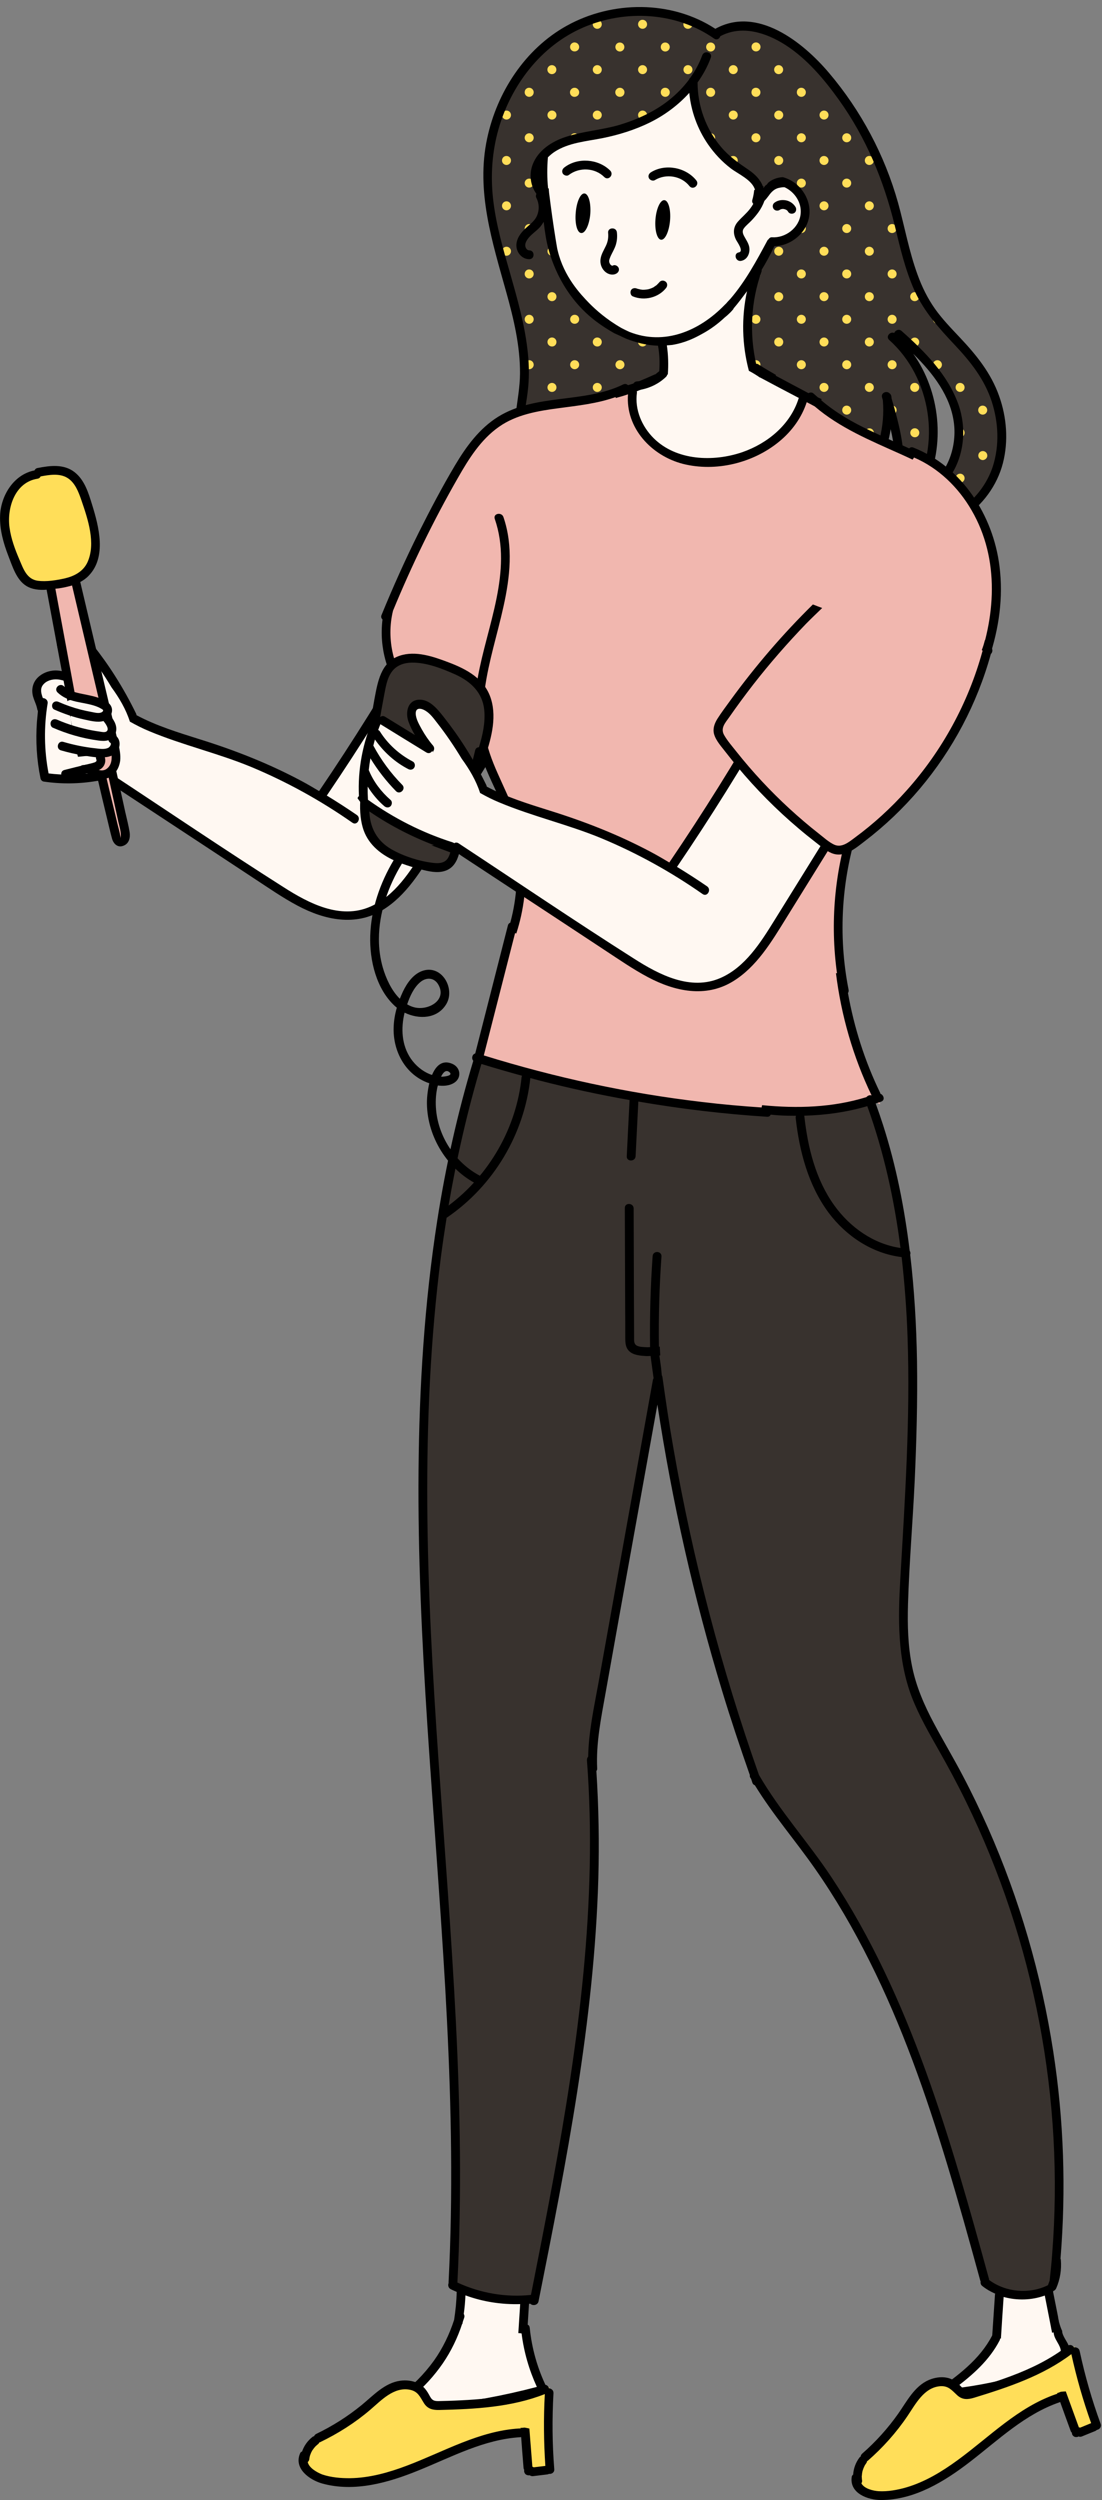 <?xml version="1.0" encoding="UTF-8" standalone="no"?><svg xmlns="http://www.w3.org/2000/svg" xmlns:xlink="http://www.w3.org/1999/xlink" fill="#000000" height="282.9" preserveAspectRatio="xMidYMid meet" version="1" viewBox="-0.0 -0.8 124.8 282.9" width="124.8" zoomAndPan="magnify"><rect x="-0.0" y="-0.8" width="124.8" height="282.9" fill="#808080" stroke="none"/><g><g id="change1_1"><path d="M55.34,21.68c0.32,2.92,1.14,5.77,1.94,8.52l0.06,0.21c0.77,2.71,1.57,5.52,1.9,8.36 c0.18,1.47,0.21,2.87,0.09,4.16c-0.06,0.69-0.17,1.4-0.28,2.08c-0.13,0.85-0.27,1.73-0.32,2.61c-0.3,5.15,3.86,10.1,9.08,10.81 l1.62,0.22l-1.22-1.09c-1.99-1.77-3.04-4.37-2.8-6.93c0.68,0.91,1.52,1.66,2.52,2.22l1.54,0.86l-0.86-1.54 c-0.04-0.06-0.08-0.12-0.12-0.18c-0.41-0.71-0.71-1.38-0.87-1.93c0.42,1.23,1.49,2.87,1.51,2.89c0.15,0.18,0.29,0.34,0.43,0.5 l0.09,0.1l0.13,0.04c0.12,0.04,0.24,0.07,0.36,0.09l-0.11,0.26l0.25,0.26c0.66,0.63,1.38,1.2,2.14,1.69 c2.27,1.46,5.08,2.56,8.6,3.38c1.87,0.43,3.6,0.64,5.2,0.64c1.99,0,3.78-0.33,5.41-0.99c2.64-1.08,5-3.09,6.64-5.65 c1.7-2.67,2.49-5.8,2.23-8.82l-0.02-0.1l-0.08-0.29l0.08,0.1c0.01,0.12,0.01,0.17,0.02,0.22c0.96,3.3,1.7,6.21,1.23,9.16 c-0.3,1.92-1.13,3.65-2.33,4.86l-1.26,1.26l1.73-0.43c0.81-0.2,1.6-0.52,2.36-0.94l-0.15,0.55l0.55,0.09 c4.34,0.59,8.86-2.38,10.29-6.76c0.77-2.4,0.73-5.06-0.12-7.68c-0.89-2.73-2.66-4.85-4.28-6.57c-1.84-1.96-3.45-3.76-4.47-6 c-0.99-2.2-1.57-4.6-2.13-6.91l-0.08-0.35c-1.38-5.62-3.48-10.34-6.42-14.44c-1.46-2.03-3.48-4.59-6.19-6.33 c-2.87-1.84-5.67-2.2-7.89-1.01l-0.18,0.1L81.1,3.15c-4.24-3.01-10.11-3.51-15.24-1.3C61.2,3.87,57.5,8.3,55.97,13.7v0 C55.25,16.23,55.04,18.91,55.34,21.68z M100.7,37.67l0.33-0.38l0.49,0.21l0.22-0.45c2.61,2.25,5.15,4.81,6.32,8.06 c0.94,2.65,0.59,5.64-0.92,7.79c-0.87,1.23-2.05,2.05-3.4,2.38c3.43-5.65,2.25-13.56-2.71-17.99L100.7,37.67z M67.48,49 c0,0.01-0.01,0.01-0.01,0.02c0.01-0.06,0.03-0.12,0.05-0.17c0.04-0.1,0.12-0.2,0.36-0.25C67.74,48.64,67.56,48.78,67.48,49z" fill="#38322e"/></g><g id="change2_1"><path d="M85.62,4c0.28,0,0.51,0.23,0.51,0.51c0,0.28-0.23,0.51-0.51,0.51c-0.28,0-0.51-0.23-0.51-0.51 C85.1,4.23,85.33,4,85.62,4z M85.1,9.65c0,0.28,0.23,0.51,0.51,0.51c0.28,0,0.51-0.23,0.51-0.51c0-0.11-0.03-0.21-0.09-0.29 c-0.09-0.14-0.25-0.23-0.43-0.23c-0.18,0-0.33,0.09-0.43,0.23C85.14,9.45,85.1,9.55,85.1,9.65z M85.1,14.79 c0,0.28,0.23,0.51,0.51,0.51c0.28,0,0.51-0.23,0.51-0.51c0-0.28-0.23-0.51-0.51-0.51C85.33,14.28,85.1,14.51,85.1,14.79z M82.53,53.31c0,0.28,0.23,0.51,0.51,0.51c0.28,0,0.51-0.23,0.51-0.51c0-0.28-0.23-0.51-0.51-0.51 C82.76,52.8,82.53,53.03,82.53,53.31z M82.53,48.17c0,0.28,0.23,0.51,0.51,0.51c0.28,0,0.51-0.23,0.51-0.51 c0-0.28-0.23-0.51-0.51-0.51C82.76,47.66,82.53,47.89,82.53,48.17z M86.13,55.88c0-0.28-0.23-0.51-0.51-0.51 c-0.28,0-0.51,0.23-0.51,0.51c0,0.28,0.23,0.51,0.51,0.51C85.9,56.39,86.13,56.16,86.13,55.88z M85.1,19.92 c0,0.28,0.23,0.51,0.51,0.51c0.28,0,0.51-0.23,0.51-0.51c0-0.28-0.23-0.51-0.51-0.51C85.33,19.41,85.1,19.64,85.1,19.92z M85.1,35.33c0,0.28,0.23,0.51,0.51,0.51c0.28,0,0.51-0.23,0.51-0.51c0-0.28-0.23-0.51-0.51-0.51 C85.33,34.82,85.1,35.05,85.1,35.33z M85.1,40.47c0,0.04,0,0.07,0.01,0.1c0.04,0.2,0.2,0.36,0.4,0.4c0.03,0.01,0.07,0.01,0.1,0.01 c0.04,0,0.07,0,0.1-0.01c0.2-0.04,0.36-0.2,0.4-0.4c0.01-0.03,0.01-0.07,0.01-0.1c0-0.28-0.23-0.51-0.51-0.51 C85.33,39.96,85.1,40.19,85.1,40.47z M85.1,30.2c0,0.28,0.23,0.51,0.51,0.51c0.28,0,0.51-0.23,0.51-0.51 c0-0.28-0.23-0.51-0.51-0.51C85.33,29.68,85.1,29.91,85.1,30.2z M82.53,43.04c0,0.28,0.23,0.51,0.51,0.51 c0.28,0,0.51-0.23,0.51-0.51c0-0.28-0.23-0.51-0.51-0.51C82.76,42.52,82.53,42.75,82.53,43.04z M85.1,25.06 c0,0.28,0.23,0.51,0.51,0.51c0.28,0,0.51-0.23,0.51-0.51c0-0.28-0.23-0.51-0.51-0.51C85.33,24.55,85.1,24.78,85.1,25.06z M83.47,2.23c-0.24,0.03-0.49,0.07-0.72,0.12c0.09,0.06,0.19,0.11,0.3,0.11C83.23,2.46,83.37,2.37,83.47,2.23z M83.56,58.45 c0-0.28-0.23-0.51-0.51-0.51c-0.28,0-0.51,0.23-0.51,0.51c0,0.28,0.23,0.51,0.51,0.51C83.33,58.96,83.56,58.73,83.56,58.45z M82.53,7.08c0,0.28,0.23,0.51,0.51,0.51c0.28,0,0.51-0.23,0.51-0.51c0-0.28-0.23-0.51-0.51-0.51C82.76,6.57,82.53,6.8,82.53,7.08z M110.78,45.61c0,0.28,0.23,0.51,0.51,0.51c0.28,0,0.51-0.23,0.51-0.51c0-0.28-0.23-0.51-0.51-0.51 C111.01,45.09,110.78,45.32,110.78,45.61z M111.8,50.85c0.01-0.03,0.01-0.07,0.01-0.1c0-0.28-0.23-0.51-0.51-0.51 c-0.28,0-0.51,0.23-0.51,0.51c0,0.04,0,0.07,0.01,0.1c0.04,0.2,0.2,0.36,0.4,0.4c0.03,0.01,0.07,0.01,0.1,0.01 c0.04,0,0.07,0,0.1-0.01C111.6,51.2,111.76,51.05,111.8,50.85z M82.53,37.9c0,0.28,0.23,0.51,0.51,0.51c0.28,0,0.51-0.23,0.51-0.51 c0-0.28-0.23-0.51-0.51-0.51C82.76,37.39,82.53,37.62,82.53,37.9z M82.53,12.22c0,0.28,0.23,0.51,0.51,0.51 c0.28,0,0.51-0.23,0.51-0.51c0-0.28-0.23-0.51-0.51-0.51C82.76,11.71,82.53,11.94,82.53,12.22z M82.53,32.77 c0,0.28,0.23,0.51,0.51,0.51c0.28,0,0.51-0.23,0.51-0.51c0-0.28-0.23-0.51-0.51-0.51C82.76,32.25,82.53,32.48,82.53,32.77z M82.53,27.63c0,0.28,0.23,0.51,0.51,0.51c0.28,0,0.51-0.23,0.51-0.51c0-0.28-0.23-0.51-0.51-0.51 C82.76,27.12,82.53,27.35,82.53,27.63z M82.53,17.36c0,0.28,0.23,0.51,0.51,0.51c0.28,0,0.51-0.23,0.51-0.51 c0-0.28-0.23-0.51-0.51-0.51C82.76,16.84,82.53,17.07,82.53,17.36z M82.53,22.49c0,0.28,0.23,0.51,0.51,0.51 c0.28,0,0.51-0.23,0.51-0.51c0-0.28-0.23-0.51-0.51-0.51C82.76,21.98,82.53,22.21,82.53,22.49z M85.1,50.74c0,0.04,0,0.07,0.01,0.1 c0.04,0.2,0.2,0.36,0.4,0.4c0.03,0.01,0.07,0.01,0.1,0.01c0.04,0,0.07,0,0.1-0.01c0.2-0.04,0.36-0.2,0.4-0.4 c0.01-0.03,0.01-0.07,0.01-0.1c0-0.28-0.23-0.51-0.51-0.51C85.33,50.23,85.1,50.46,85.1,50.74z M110.82,55.72 c0.09-0.1,0.17-0.2,0.26-0.3C110.95,55.48,110.86,55.59,110.82,55.72z M90.24,30.2c0,0.28,0.23,0.51,0.51,0.51 c0.28,0,0.51-0.23,0.51-0.51c0-0.28-0.23-0.51-0.51-0.51C90.47,29.68,90.24,29.91,90.24,30.2z M90.24,14.79 c0,0.28,0.23,0.51,0.51,0.51c0.28,0,0.51-0.23,0.51-0.51c0-0.28-0.23-0.51-0.51-0.51C90.47,14.28,90.24,14.51,90.24,14.79z M90.24,25.06c0,0.28,0.23,0.51,0.51,0.51c0.28,0,0.51-0.23,0.51-0.51c0-0.28-0.23-0.51-0.51-0.51 C90.47,24.55,90.24,24.78,90.24,25.06z M90.24,19.92c0,0.28,0.23,0.51,0.51,0.51c0.28,0,0.51-0.23,0.51-0.51 c0-0.28-0.23-0.51-0.51-0.51C90.47,19.41,90.24,19.64,90.24,19.92z M90.75,5.03c0.01,0,0.02,0,0.02,0 c-0.17-0.14-0.34-0.29-0.52-0.42C90.3,4.84,90.5,5.03,90.75,5.03z M90.24,9.65c0,0.28,0.23,0.51,0.51,0.51 c0.28,0,0.51-0.23,0.51-0.51c0-0.11-0.03-0.21-0.09-0.29c-0.09-0.14-0.25-0.23-0.43-0.23c-0.18,0-0.33,0.09-0.43,0.23 C90.27,9.45,90.24,9.55,90.24,9.65z M91.27,55.88c0-0.28-0.23-0.51-0.51-0.51c-0.28,0-0.51,0.23-0.51,0.51 c0,0.28,0.23,0.51,0.51,0.51C91.04,56.39,91.27,56.16,91.27,55.88z M90.24,45.61c0,0.28,0.23,0.51,0.51,0.51 c0.28,0,0.51-0.23,0.51-0.51c0-0.28-0.23-0.51-0.51-0.51C90.47,45.09,90.24,45.32,90.24,45.61z M61.99,7.08 c0,0.28,0.23,0.51,0.51,0.51c0.28,0,0.51-0.23,0.51-0.51c0-0.28-0.23-0.51-0.51-0.51C62.22,6.57,61.99,6.8,61.99,7.08z M90.24,40.47c0,0.04,0,0.07,0.01,0.1c0.04,0.2,0.2,0.36,0.4,0.4c0.03,0.01,0.07,0.01,0.1,0.01c0.04,0,0.07,0,0.1-0.01 c0.2-0.04,0.36-0.2,0.4-0.4c0.01-0.03,0.01-0.07,0.01-0.1c0-0.28-0.23-0.51-0.51-0.51C90.47,39.96,90.24,40.19,90.24,40.47z M90.24,35.33c0,0.28,0.23,0.51,0.51,0.51c0.28,0,0.51-0.23,0.51-0.51c0-0.28-0.23-0.51-0.51-0.51 C90.47,34.82,90.24,35.05,90.24,35.33z M90.24,50.74c0,0.04,0,0.07,0.01,0.1c0.04,0.2,0.2,0.36,0.4,0.4 c0.03,0.01,0.07,0.01,0.1,0.01c0.04,0,0.07,0,0.1-0.01c0.2-0.04,0.36-0.2,0.4-0.4c0.01-0.03,0.01-0.07,0.01-0.1 c0-0.28-0.23-0.51-0.51-0.51C90.47,50.23,90.24,50.46,90.24,50.74z M88.7,58.45c0-0.28-0.23-0.51-0.51-0.51 c-0.28,0-0.51,0.23-0.51,0.51c0,0.28,0.23,0.51,0.51,0.51C88.47,58.96,88.7,58.73,88.7,58.45z M88.7,53.31 c0-0.28-0.23-0.51-0.51-0.51c-0.28,0-0.51,0.23-0.51,0.51c0,0.28,0.23,0.51,0.51,0.51C88.47,53.82,88.7,53.59,88.7,53.31z M88.7,43.04c0-0.28-0.23-0.51-0.51-0.51c-0.28,0-0.51,0.23-0.51,0.51c0,0.28,0.23,0.51,0.51,0.51 C88.47,43.55,88.7,43.32,88.7,43.04z M88.7,48.17c0-0.28-0.23-0.51-0.51-0.51c-0.28,0-0.51,0.23-0.51,0.51 c0,0.28,0.23,0.51,0.51,0.51C88.47,48.69,88.7,48.46,88.7,48.17z M85.1,45.61c0,0.28,0.23,0.51,0.51,0.51 c0.28,0,0.51-0.23,0.51-0.51c0-0.28-0.23-0.51-0.51-0.51C85.33,45.09,85.1,45.32,85.1,45.61z M87.67,7.08 c0,0.28,0.23,0.51,0.51,0.51c0.28,0,0.51-0.23,0.51-0.51c0-0.28-0.23-0.51-0.51-0.51C87.9,6.57,87.67,6.8,87.67,7.08z M88.7,32.77 c0-0.28-0.23-0.51-0.51-0.51c-0.28,0-0.51,0.23-0.51,0.51c0,0.28,0.23,0.51,0.51,0.51C88.47,33.28,88.7,33.05,88.7,32.77z M88.7,37.9c0-0.28-0.23-0.51-0.51-0.51c-0.28,0-0.51,0.23-0.51,0.51c0,0.28,0.23,0.51,0.51,0.51C88.47,38.42,88.7,38.19,88.7,37.9 z M88.7,12.22c0-0.28-0.23-0.51-0.51-0.51c-0.28,0-0.51,0.23-0.51,0.51c0,0.28,0.23,0.51,0.51,0.51 C88.47,12.73,88.7,12.5,88.7,12.22z M88.7,22.49c0-0.28-0.23-0.51-0.51-0.51c-0.28,0-0.51,0.23-0.51,0.51 c0,0.28,0.23,0.51,0.51,0.51C88.47,23.01,88.7,22.78,88.7,22.49z M88.7,27.63c0-0.28-0.23-0.51-0.51-0.51 c-0.28,0-0.51,0.23-0.51,0.51c0,0.28,0.23,0.51,0.51,0.51C88.47,28.14,88.7,27.91,88.7,27.63z M88.7,17.36 c0-0.28-0.23-0.51-0.51-0.51c-0.28,0-0.51,0.23-0.51,0.51c0,0.28,0.23,0.51,0.51,0.51C88.47,17.87,88.7,17.64,88.7,17.36z M95.65,56.33c0.24-0.22,0.47-0.44,0.69-0.67c-0.08-0.17-0.26-0.29-0.46-0.29c-0.28,0-0.51,0.23-0.51,0.51 C95.38,56.08,95.49,56.24,95.65,56.33z M108.22,43.04c0,0.28,0.23,0.51,0.51,0.51c0.28,0,0.51-0.23,0.51-0.51 c0-0.28-0.23-0.51-0.51-0.51C108.45,42.52,108.22,42.75,108.22,43.04z M104.11,48.17c0-0.28-0.23-0.51-0.51-0.51 c-0.28,0-0.51,0.23-0.51,0.51c0,0.28,0.23,0.51,0.51,0.51C103.88,48.69,104.11,48.46,104.11,48.17z M109.24,48.17 c0-0.28-0.23-0.51-0.51-0.51c-0.06,0-0.12,0.02-0.17,0.03c0.02,0.32,0.02,0.64,0,0.96c0.05,0.02,0.11,0.03,0.17,0.03 C109.01,48.69,109.24,48.46,109.24,48.17z M104.11,53.31c0-0.28-0.23-0.51-0.51-0.51c-0.28,0-0.51,0.23-0.51,0.51 c0,0.28,0.23,0.51,0.51,0.51C103.88,53.82,104.11,53.59,104.11,53.31z M106.66,55.98c0.01-0.03,0.01-0.07,0.01-0.1 c0-0.04,0-0.07-0.01-0.1c-0.04-0.2-0.2-0.36-0.4-0.4c-0.03-0.01-0.07-0.01-0.1-0.01c-0.28,0-0.51,0.23-0.51,0.51 c0,0.28,0.23,0.51,0.51,0.51c0.04,0,0.07,0,0.1-0.01C106.47,56.34,106.62,56.18,106.66,55.98z M104.11,58.45 c0-0.28-0.23-0.51-0.51-0.51c-0.28,0-0.51,0.23-0.51,0.51c0,0.28,0.23,0.51,0.51,0.51C103.88,58.96,104.11,58.73,104.11,58.45z M106.66,40.57c0.01-0.03,0.01-0.07,0.01-0.1c0-0.04,0-0.07-0.01-0.1c-0.04-0.2-0.2-0.36-0.4-0.4c-0.03-0.01-0.07-0.01-0.1-0.01 c-0.28,0-0.51,0.23-0.51,0.51c0,0.04,0,0.07,0.01,0.1c0.04,0.2,0.2,0.36,0.4,0.4c0.03,0.01,0.07,0.01,0.1,0.01s0.07,0,0.1-0.01 C106.47,40.93,106.62,40.77,106.66,40.57z M97.94,37.9c0,0.28,0.23,0.51,0.51,0.51c0.28,0,0.51-0.23,0.51-0.51 c0-0.28-0.23-0.51-0.51-0.51C98.17,37.39,97.94,37.62,97.94,37.9z M97.94,32.77c0,0.28,0.23,0.51,0.51,0.51 c0.28,0,0.51-0.23,0.51-0.51c0-0.28-0.23-0.51-0.51-0.51C98.17,32.25,97.94,32.48,97.94,32.77z M97.94,43.04 c0,0.28,0.23,0.51,0.51,0.51c0.28,0,0.51-0.23,0.51-0.51c0-0.28-0.23-0.51-0.51-0.51C98.17,42.52,97.94,42.75,97.94,43.04z M97.94,17.36c0,0.28,0.23,0.51,0.51,0.51c0.28,0,0.51-0.23,0.51-0.51c0-0.28-0.23-0.51-0.51-0.51 C98.17,16.84,97.94,17.07,97.94,17.36z M97.94,22.49c0,0.28,0.23,0.51,0.51,0.51c0.28,0,0.51-0.23,0.51-0.51 c0-0.28-0.23-0.51-0.51-0.51C98.17,21.98,97.94,22.21,97.94,22.49z M97.94,27.63c0,0.28,0.23,0.51,0.51,0.51 c0.28,0,0.51-0.23,0.51-0.51c0-0.28-0.23-0.51-0.51-0.51C98.17,27.12,97.94,27.35,97.94,27.63z M97.94,53.31 c0,0.1,0.04,0.19,0.09,0.27c0.07-0.11,0.15-0.21,0.22-0.32c0.09-0.15,0.18-0.3,0.26-0.45c-0.02,0-0.04-0.01-0.06-0.01 C98.17,52.8,97.94,53.03,97.94,53.31z M63.02,53.31c0-0.28-0.23-0.51-0.51-0.51c-0.28,0-0.51,0.23-0.51,0.51 c0,0.28,0.23,0.51,0.51,0.51C62.79,53.82,63.02,53.59,63.02,53.31z M92.83,58.33c0.22-0.12,0.44-0.24,0.65-0.37 c-0.05-0.02-0.11-0.03-0.16-0.03C93.08,57.93,92.88,58.11,92.83,58.33z M113.43,47.92c-0.04,0.08-0.08,0.16-0.08,0.26 c0,0.11,0.04,0.21,0.1,0.29C113.45,48.28,113.44,48.1,113.43,47.92z M100.81,56.34c0.07,0.03,0.14,0.05,0.21,0.05 c0.28,0,0.51-0.23,0.51-0.51c0-0.22-0.14-0.41-0.34-0.48C101.08,55.72,100.96,56.04,100.81,56.34z M103.59,38.42 c0.28,0,0.51-0.23,0.51-0.51c0-0.28-0.23-0.51-0.51-0.51c-0.28,0-0.51,0.23-0.51,0.51C103.08,38.19,103.31,38.42,103.59,38.42z M106.53,35.69c-0.22-0.26-0.44-0.52-0.64-0.78c-0.14,0.09-0.24,0.24-0.24,0.42c0,0.28,0.23,0.51,0.51,0.51c0.04,0,0.07,0,0.1-0.01 C106.37,35.82,106.46,35.76,106.53,35.69z M103.08,32.77c0,0.28,0.23,0.51,0.51,0.51c0.28,0,0.51-0.23,0.51-0.51 c0-0.28-0.23-0.51-0.51-0.51C103.31,32.25,103.08,32.48,103.08,32.77z M108.73,38.42c0.07,0,0.14-0.02,0.2-0.04 c-0.14-0.16-0.28-0.31-0.43-0.46c-0.08-0.08-0.15-0.16-0.23-0.25c-0.04,0.07-0.06,0.15-0.06,0.24 C108.22,38.19,108.45,38.42,108.73,38.42z M109.24,53.31c0-0.28-0.23-0.51-0.51-0.51c-0.28,0-0.51,0.23-0.51,0.51 c0,0.28,0.23,0.51,0.51,0.51C109.01,53.82,109.24,53.59,109.24,53.31z M103.08,43.04c0,0.28,0.23,0.51,0.51,0.51 c0.28,0,0.51-0.23,0.51-0.51c0-0.28-0.23-0.51-0.51-0.51C103.31,42.52,103.08,42.75,103.08,43.04z M95.38,40.47 c0,0.04,0,0.07,0.01,0.1c0.04,0.2,0.2,0.36,0.4,0.4c0.03,0.01,0.07,0.01,0.1,0.01s0.07,0,0.1-0.01c0.2-0.04,0.36-0.2,0.4-0.4 c0.01-0.03,0.01-0.07,0.01-0.1c0-0.28-0.23-0.51-0.51-0.51C95.61,39.96,95.38,40.19,95.38,40.47z M92.81,17.36 c0,0.28,0.23,0.51,0.51,0.51c0.28,0,0.51-0.23,0.51-0.51c0-0.28-0.23-0.51-0.51-0.51C93.04,16.84,92.81,17.07,92.81,17.36z M92.81,12.22c0,0.28,0.23,0.51,0.51,0.51c0.28,0,0.51-0.23,0.51-0.51c0-0.28-0.23-0.51-0.51-0.51 C93.04,11.71,92.81,11.94,92.81,12.22z M95.38,50.74c0,0.04,0,0.07,0.01,0.1c0.04,0.2,0.2,0.36,0.4,0.4 c0.03,0.01,0.07,0.01,0.1,0.01s0.07,0,0.1-0.01c0.2-0.04,0.36-0.2,0.4-0.4c0.01-0.03,0.01-0.07,0.01-0.1 c0-0.28-0.23-0.51-0.51-0.51C95.61,50.23,95.38,50.46,95.38,50.74z M95.38,45.61c0,0.28,0.23,0.51,0.51,0.51 c0.28,0,0.51-0.23,0.51-0.51c0-0.28-0.23-0.51-0.51-0.51C95.61,45.09,95.38,45.32,95.38,45.61z M92.81,27.63 c0,0.28,0.23,0.51,0.51,0.51c0.28,0,0.51-0.23,0.51-0.51c0-0.28-0.23-0.51-0.51-0.51C93.04,27.12,92.81,27.35,92.81,27.63z M92.81,43.04c0,0.28,0.23,0.51,0.51,0.51c0.28,0,0.51-0.23,0.51-0.51c0-0.28-0.23-0.51-0.51-0.51 C93.04,42.52,92.81,42.75,92.81,43.04z M92.81,48.17c0,0.28,0.23,0.51,0.51,0.51c0.28,0,0.51-0.23,0.51-0.51 c0-0.28-0.23-0.51-0.51-0.51C93.04,47.66,92.81,47.89,92.81,48.17z M92.81,53.31c0,0.28,0.23,0.51,0.51,0.51 c0.28,0,0.51-0.23,0.51-0.51c0-0.28-0.23-0.51-0.51-0.51C93.04,52.8,92.81,53.03,92.81,53.31z M92.81,32.77 c0,0.28,0.23,0.51,0.51,0.51c0.28,0,0.51-0.23,0.51-0.51c0-0.28-0.23-0.51-0.51-0.51C93.04,32.25,92.81,32.48,92.81,32.77z M92.81,37.9c0,0.28,0.23,0.51,0.51,0.51c0.28,0,0.51-0.23,0.51-0.51c0-0.28-0.23-0.51-0.51-0.51 C93.04,37.39,92.81,37.62,92.81,37.9z M93.32,7.6c0.02,0,0.03-0.01,0.05-0.01c-0.18-0.2-0.35-0.41-0.54-0.61 c-0.01,0.04-0.02,0.07-0.02,0.11C92.81,7.37,93.04,7.6,93.32,7.6z M98.46,48.69c0.28,0,0.51-0.23,0.51-0.51 c0-0.28-0.23-0.51-0.51-0.51c-0.28,0-0.51,0.23-0.51,0.51C97.94,48.46,98.17,48.69,98.46,48.69z M101.54,25.06 c0-0.28-0.23-0.51-0.51-0.51c-0.28,0-0.51,0.23-0.51,0.51c0,0.28,0.23,0.51,0.51,0.51C101.31,25.57,101.54,25.34,101.54,25.06z M101.54,30.2c0-0.28-0.23-0.51-0.51-0.51c-0.28,0-0.51,0.23-0.51,0.51c0,0.28,0.23,0.51,0.51,0.51 C101.31,30.71,101.54,30.48,101.54,30.2z M101.03,39.96c-0.28,0-0.51,0.23-0.51,0.51c0,0.04,0,0.07,0.01,0.1 c0.04,0.2,0.2,0.36,0.4,0.4c0.03,0.01,0.07,0.01,0.1,0.01s0.07,0,0.1-0.01c0.2-0.04,0.36-0.2,0.4-0.4c0.01-0.03,0.01-0.07,0.01-0.1 C101.54,40.19,101.31,39.96,101.03,39.96z M100.51,45.61c0,0.03,0.01,0.05,0.01,0.07c0-0.05,0-0.1,0-0.16 C100.52,45.55,100.51,45.58,100.51,45.61z M101.54,35.33c0-0.28-0.23-0.51-0.51-0.51c-0.28,0-0.51,0.23-0.51,0.51 c0,0.28,0.23,0.51,0.51,0.51C101.31,35.85,101.54,35.62,101.54,35.33z M95.38,14.79c0,0.28,0.23,0.51,0.51,0.51 c0.28,0,0.51-0.23,0.51-0.51c0-0.28-0.23-0.51-0.51-0.51C95.61,14.28,95.38,14.51,95.38,14.79z M95.38,30.2 c0,0.28,0.23,0.51,0.51,0.51c0.28,0,0.51-0.23,0.51-0.51c0-0.28-0.23-0.51-0.51-0.51C95.61,29.68,95.38,29.91,95.38,30.2z M95.38,25.06c0,0.28,0.23,0.51,0.51,0.51c0.28,0,0.51-0.23,0.51-0.51c0-0.28-0.23-0.51-0.51-0.51 C95.61,24.55,95.38,24.78,95.38,25.06z M101.03,45.09c-0.12,0-0.22,0.05-0.31,0.11c0.09,0.3,0.17,0.6,0.25,0.9 c0.02,0,0.04,0.01,0.06,0.01c0.28,0,0.51-0.23,0.51-0.51C101.54,45.32,101.31,45.09,101.03,45.09z M95.38,35.33 c0,0.28,0.23,0.51,0.51,0.51c0.28,0,0.51-0.23,0.51-0.51c0-0.28-0.23-0.51-0.51-0.51C95.61,34.82,95.38,35.05,95.38,35.33z M95.38,19.92c0,0.28,0.23,0.51,0.51,0.51c0.28,0,0.51-0.23,0.51-0.51c0-0.28-0.23-0.51-0.51-0.51 C95.61,19.41,95.38,19.64,95.38,19.92z M92.81,22.49c0,0.28,0.23,0.51,0.51,0.51c0.28,0,0.51-0.23,0.51-0.51 c0-0.28-0.23-0.51-0.51-0.51C93.04,21.98,92.81,22.21,92.81,22.49z M74.83,19.92c0,0.28,0.23,0.51,0.51,0.51 c0.28,0,0.51-0.23,0.51-0.51c0-0.28-0.23-0.51-0.51-0.51C75.06,19.41,74.83,19.64,74.83,19.92z M74.83,25.06 c0,0.28,0.23,0.51,0.51,0.51c0.28,0,0.51-0.23,0.51-0.51c0-0.28-0.23-0.51-0.51-0.51C75.06,24.55,74.83,24.78,74.83,25.06z M74.83,14.79c0,0.28,0.23,0.51,0.51,0.51c0.28,0,0.51-0.23,0.51-0.51c0-0.28-0.23-0.51-0.51-0.51 C75.06,14.28,74.83,14.51,74.83,14.79z M74.83,9.65c0,0.28,0.23,0.51,0.51,0.51c0.28,0,0.51-0.23,0.51-0.51 c0-0.11-0.03-0.21-0.09-0.29c-0.09-0.14-0.25-0.23-0.43-0.23c-0.18,0-0.33,0.09-0.43,0.23C74.86,9.45,74.83,9.55,74.83,9.65z M72.26,1.95c0,0.28,0.23,0.51,0.51,0.51c0.28,0,0.51-0.23,0.51-0.51c0-0.28-0.23-0.51-0.51-0.51C72.49,1.43,72.26,1.66,72.26,1.95 z M74.83,30.2c0,0.28,0.23,0.51,0.51,0.51c0.28,0,0.51-0.23,0.51-0.51c0-0.28-0.23-0.51-0.51-0.51 C75.06,29.68,74.83,29.91,74.83,30.2z M74.83,40.47c0,0.04,0,0.07,0.01,0.1c0.04,0.2,0.2,0.36,0.4,0.4 c0.03,0.01,0.07,0.01,0.1,0.01s0.07,0,0.1-0.01c0.2-0.04,0.36-0.2,0.4-0.4c0.01-0.03,0.01-0.07,0.01-0.1 c0-0.28-0.23-0.51-0.51-0.51C75.06,39.96,74.83,40.19,74.83,40.47z M74.83,55.88c0,0.28,0.23,0.51,0.51,0.51 c0.28,0,0.51-0.23,0.51-0.51c0-0.28-0.23-0.51-0.51-0.51C75.06,55.36,74.83,55.59,74.83,55.88z M74.83,50.74 c0,0.04,0,0.07,0.01,0.1c0.04,0.2,0.2,0.36,0.4,0.4c0.03,0.01,0.07,0.01,0.1,0.01s0.07,0,0.1-0.01c0.2-0.04,0.36-0.2,0.4-0.4 c0.01-0.03,0.01-0.07,0.01-0.1c0-0.28-0.23-0.51-0.51-0.51C75.06,50.23,74.83,50.46,74.83,50.74z M74.83,45.61 c0,0.28,0.23,0.51,0.51,0.51c0.28,0,0.51-0.23,0.51-0.51c0-0.28-0.23-0.51-0.51-0.51C75.06,45.09,74.83,45.32,74.83,45.61z M74.83,35.33c0,0.28,0.23,0.51,0.51,0.51c0.28,0,0.51-0.23,0.51-0.51c0-0.28-0.23-0.51-0.51-0.51 C75.06,34.82,74.83,35.05,74.83,35.33z M78.43,1.95c0-0.13-0.05-0.24-0.13-0.33C78.15,1.56,78,1.5,77.85,1.45 c-0.25,0.03-0.46,0.24-0.46,0.5c0,0.28,0.23,0.51,0.51,0.51C78.2,2.46,78.43,2.23,78.43,1.95z M74.83,4.52 c0,0.28,0.23,0.51,0.51,0.51c0.28,0,0.51-0.23,0.51-0.51c0-0.28-0.23-0.51-0.51-0.51C75.06,4,74.83,4.23,74.83,4.52z M77.4,17.36 c0,0.28,0.23,0.51,0.51,0.51c0.28,0,0.51-0.23,0.51-0.51c0-0.28-0.23-0.51-0.51-0.51C77.63,16.84,77.4,17.07,77.4,17.36z M77.4,12.22c0,0.28,0.23,0.51,0.51,0.51c0.28,0,0.51-0.23,0.51-0.51c0-0.28-0.23-0.51-0.51-0.51 C77.63,11.71,77.4,11.94,77.4,12.22z M77.4,22.49c0,0.28,0.23,0.51,0.51,0.51c0.28,0,0.51-0.23,0.51-0.51 c0-0.28-0.23-0.51-0.51-0.51C77.63,21.98,77.4,22.21,77.4,22.49z M79.97,45.61c0,0.28,0.23,0.51,0.51,0.51 c0.28,0,0.51-0.23,0.51-0.51c0-0.28-0.23-0.51-0.51-0.51C80.2,45.09,79.97,45.32,79.97,45.61z M79.97,50.74c0,0.04,0,0.07,0.01,0.1 c0.04,0.2,0.2,0.36,0.4,0.4c0.03,0.01,0.07,0.01,0.1,0.01s0.07,0,0.1-0.01c0.2-0.04,0.36-0.2,0.4-0.4c0.01-0.03,0.01-0.07,0.01-0.1 c0-0.28-0.23-0.51-0.51-0.51C80.2,50.23,79.97,50.46,79.97,50.74z M77.4,43.04c0,0.28,0.23,0.51,0.51,0.51 c0.28,0,0.51-0.23,0.51-0.51c0-0.28-0.23-0.51-0.51-0.51C77.63,42.52,77.4,42.75,77.4,43.04z M77.4,48.17 c0,0.28,0.23,0.51,0.51,0.51c0.28,0,0.51-0.23,0.51-0.51c0-0.28-0.23-0.51-0.51-0.51C77.63,47.66,77.4,47.89,77.4,48.17z M77.4,53.31c0,0.28,0.23,0.51,0.51,0.51c0.28,0,0.51-0.23,0.51-0.51c0-0.28-0.23-0.51-0.51-0.51C77.63,52.8,77.4,53.03,77.4,53.31 z M77.4,27.63c0,0.28,0.23,0.51,0.51,0.51c0.28,0,0.51-0.23,0.51-0.51c0-0.28-0.23-0.51-0.51-0.51 C77.63,27.12,77.4,27.35,77.4,27.63z M77.4,32.77c0,0.28,0.23,0.51,0.51,0.51c0.28,0,0.51-0.23,0.51-0.51 c0-0.28-0.23-0.51-0.51-0.51C77.63,32.25,77.4,32.48,77.4,32.77z M77.4,37.9c0,0.28,0.23,0.51,0.51,0.51 c0.28,0,0.51-0.23,0.51-0.51c0-0.28-0.23-0.51-0.51-0.51C77.63,37.39,77.4,37.62,77.4,37.9z M77.4,7.08c0,0.28,0.23,0.51,0.51,0.51 c0.28,0,0.51-0.23,0.51-0.51c0-0.28-0.23-0.51-0.51-0.51C77.63,6.57,77.4,6.8,77.4,7.08z M59.42,30.2c0,0.28,0.23,0.51,0.51,0.51 c0.28,0,0.51-0.23,0.51-0.51c0-0.28-0.23-0.51-0.51-0.51C59.65,29.68,59.42,29.91,59.42,30.2z M59.42,40.47c0,0.04,0,0.07,0.01,0.1 c0.04,0.2,0.2,0.36,0.4,0.4c0.03,0.01,0.07,0.01,0.1,0.01c0.04,0,0.07,0,0.1-0.01c0.2-0.04,0.36-0.2,0.4-0.4 c0.01-0.03,0.01-0.07,0.01-0.1c0-0.28-0.23-0.51-0.51-0.51C59.65,39.96,59.42,40.19,59.42,40.47z M59.42,45.61 c0,0.28,0.23,0.51,0.51,0.51c0.28,0,0.51-0.23,0.51-0.51c0-0.28-0.23-0.51-0.51-0.51C59.65,45.09,59.42,45.32,59.42,45.61z M59.42,35.33c0,0.28,0.23,0.51,0.51,0.51c0.28,0,0.51-0.23,0.51-0.51c0-0.28-0.23-0.51-0.51-0.51 C59.65,34.82,59.42,35.05,59.42,35.33z M59.42,19.92c0,0.28,0.23,0.51,0.51,0.51c0.28,0,0.51-0.23,0.51-0.51 c0-0.28-0.23-0.51-0.51-0.51C59.65,19.41,59.42,19.64,59.42,19.92z M59.42,25.06c0,0.28,0.23,0.51,0.51,0.51 c0.28,0,0.51-0.23,0.51-0.51c0-0.28-0.23-0.51-0.51-0.51C59.65,24.55,59.42,24.78,59.42,25.06z M55.21,19.65 c0,0.16,0.02,0.33,0.03,0.49c0.02-0.04,0.05-0.07,0.06-0.11c0.01-0.03,0.01-0.07,0.01-0.1c0-0.04,0-0.07-0.01-0.1 C55.29,19.76,55.25,19.71,55.21,19.65z M59.42,14.79c0,0.28,0.23,0.51,0.51,0.51c0.28,0,0.51-0.23,0.51-0.51 c0-0.28-0.23-0.51-0.51-0.51C59.65,14.28,59.42,14.51,59.42,14.79z M56.85,22.49c0,0.28,0.23,0.51,0.51,0.51 c0.28,0,0.51-0.23,0.51-0.51c0-0.28-0.23-0.51-0.51-0.51C57.08,21.98,56.85,22.21,56.85,22.49z M56.85,17.36 c0,0.28,0.23,0.51,0.51,0.51c0.28,0,0.51-0.23,0.51-0.51c0-0.28-0.23-0.51-0.51-0.51C57.08,16.84,56.85,17.07,56.85,17.36z M56.85,12.22c0,0.28,0.23,0.51,0.51,0.51c0.28,0,0.51-0.23,0.51-0.51c0-0.28-0.23-0.51-0.51-0.51 C57.08,11.71,56.85,11.94,56.85,12.22z M56.85,27.63c0,0.28,0.23,0.51,0.51,0.51c0.28,0,0.51-0.23,0.51-0.51 c0-0.28-0.23-0.51-0.51-0.51C57.08,27.12,56.85,27.35,56.85,27.63z M72.26,48.17c0,0.28,0.23,0.51,0.51,0.51 c0.28,0,0.51-0.23,0.51-0.51c0-0.28-0.23-0.51-0.51-0.51C72.49,47.66,72.26,47.89,72.26,48.17z M72.26,22.49 c0,0.28,0.23,0.51,0.51,0.51c0.28,0,0.51-0.23,0.51-0.51c0-0.28-0.23-0.51-0.51-0.51C72.49,21.98,72.26,22.21,72.26,22.49z M72.26,27.63c0,0.28,0.23,0.51,0.51,0.51c0.28,0,0.51-0.23,0.51-0.51c0-0.28-0.23-0.51-0.51-0.51 C72.49,27.12,72.26,27.35,72.26,27.63z M72.26,12.22c0,0.28,0.23,0.51,0.51,0.51c0.28,0,0.51-0.23,0.51-0.51 c0-0.28-0.23-0.51-0.51-0.51C72.49,11.71,72.26,11.94,72.26,12.22z M72.26,32.77c0,0.28,0.23,0.51,0.51,0.51 c0.28,0,0.51-0.23,0.51-0.51c0-0.28-0.23-0.51-0.51-0.51C72.49,32.25,72.26,32.48,72.26,32.77z M72.26,17.36 c0,0.28,0.23,0.51,0.51,0.51c0.28,0,0.51-0.23,0.51-0.51c0-0.28-0.23-0.51-0.51-0.51C72.49,16.84,72.26,17.07,72.26,17.36z M72.26,7.08c0,0.28,0.23,0.51,0.51,0.51c0.28,0,0.51-0.23,0.51-0.51c0-0.28-0.23-0.51-0.51-0.51C72.49,6.57,72.26,6.8,72.26,7.08z M59.42,9.65c0,0.28,0.23,0.51,0.51,0.51c0.28,0,0.51-0.23,0.51-0.51c0-0.11-0.03-0.21-0.09-0.29c-0.09-0.14-0.25-0.23-0.43-0.23 s-0.33,0.09-0.43,0.23C59.45,9.45,59.42,9.55,59.42,9.65z M60.44,50.85c0.01-0.03,0.01-0.07,0.01-0.1c0-0.28-0.23-0.51-0.51-0.51 c-0.28,0-0.51,0.23-0.51,0.51c0,0.04,0,0.07,0.01,0.1c0.04,0.2,0.2,0.36,0.4,0.4c0.03,0.01,0.07,0.01,0.1,0.01 c0.04,0,0.07,0,0.1-0.01C60.24,51.2,60.4,51.05,60.44,50.85z M72.26,43.04c0,0.28,0.23,0.51,0.51,0.51c0.28,0,0.51-0.23,0.51-0.51 c0-0.28-0.23-0.51-0.51-0.51C72.49,42.52,72.26,42.75,72.26,43.04z M72.26,53.31c0,0.28,0.23,0.51,0.51,0.51 c0.28,0,0.51-0.23,0.51-0.51c0-0.28-0.23-0.51-0.51-0.51C72.49,52.8,72.26,53.03,72.26,53.31z M72.26,37.9 c0,0.28,0.23,0.51,0.51,0.51c0.28,0,0.51-0.23,0.51-0.51c0-0.28-0.23-0.51-0.51-0.51C72.49,37.39,72.26,37.62,72.26,37.9z M63.02,17.36c0-0.28-0.23-0.51-0.51-0.51c-0.28,0-0.51,0.23-0.51,0.51c0,0.28,0.23,0.51,0.51,0.51 C62.79,17.87,63.02,17.64,63.02,17.36z M68.15,1.95c0-0.28-0.23-0.51-0.51-0.51c-0.28,0-0.51,0.23-0.51,0.51 c0,0.28,0.23,0.51,0.51,0.51C67.92,2.46,68.15,2.23,68.15,1.95z M68.15,12.22c0-0.28-0.23-0.51-0.51-0.51 c-0.28,0-0.51,0.23-0.51,0.51c0,0.28,0.23,0.51,0.51,0.51C67.92,12.73,68.15,12.5,68.15,12.22z M68.15,22.49 c0-0.28-0.23-0.51-0.51-0.51c-0.28,0-0.51,0.23-0.51,0.51c0,0.28,0.23,0.51,0.51,0.51C67.92,23.01,68.15,22.78,68.15,22.49z M68.15,17.36c0-0.28-0.23-0.51-0.51-0.51c-0.28,0-0.51,0.23-0.51,0.51c0,0.28,0.23,0.51,0.51,0.51 C67.92,17.87,68.15,17.64,68.15,17.36z M68.15,32.77c0-0.28-0.23-0.51-0.51-0.51c-0.28,0-0.51,0.23-0.51,0.51 c0,0.28,0.23,0.51,0.51,0.51C67.92,33.28,68.15,33.05,68.15,32.77z M68.15,27.63c0-0.28-0.23-0.51-0.51-0.51 c-0.28,0-0.51,0.23-0.51,0.51c0,0.28,0.23,0.51,0.51,0.51C67.92,28.14,68.15,27.91,68.15,27.63z M68.15,7.08 c0-0.28-0.23-0.51-0.51-0.51c-0.28,0-0.51,0.23-0.51,0.51c0,0.28,0.23,0.51,0.51,0.51C67.92,7.6,68.15,7.37,68.15,7.08z M65.59,30.2c0-0.21-0.13-0.4-0.31-0.47c-0.06-0.03-0.13-0.04-0.2-0.04c-0.07,0-0.14,0.01-0.2,0.04c-0.18,0.08-0.31,0.26-0.31,0.47 c0,0.21,0.13,0.4,0.31,0.47c0.06,0.03,0.13,0.04,0.2,0.04c0.07,0,0.14-0.01,0.2-0.04C65.46,30.59,65.59,30.41,65.59,30.2z M65.59,35.33c0-0.21-0.13-0.4-0.31-0.47c-0.06-0.03-0.13-0.04-0.2-0.04c-0.07,0-0.14,0.01-0.2,0.04 c-0.18,0.08-0.31,0.26-0.31,0.47c0,0.21,0.13,0.4,0.31,0.47c0.06,0.03,0.13,0.04,0.2,0.04c0.07,0,0.14-0.01,0.2-0.04 C65.46,35.73,65.59,35.55,65.59,35.33z M65.59,45.61c0-0.21-0.13-0.4-0.31-0.47c-0.06-0.03-0.13-0.04-0.2-0.04 c-0.07,0-0.14,0.01-0.2,0.04c-0.18,0.08-0.31,0.26-0.31,0.47c0,0.21,0.13,0.4,0.31,0.47c0.06,0.03,0.13,0.04,0.2,0.04 c0.07,0,0.14-0.01,0.2-0.04C65.46,46,65.59,45.82,65.59,45.61z M65.59,40.47c0-0.21-0.13-0.4-0.31-0.47 c-0.06-0.03-0.13-0.04-0.2-0.04c-0.07,0-0.14,0.01-0.2,0.04c-0.18,0.08-0.31,0.26-0.31,0.47c0,0.04,0,0.07,0.01,0.1 c0.03,0.17,0.15,0.3,0.3,0.37c0.03,0.01,0.06,0.02,0.1,0.03c0.03,0.01,0.07,0.01,0.1,0.01s0.07,0,0.1-0.01 c0.03-0.01,0.07-0.02,0.1-0.03c0.15-0.07,0.27-0.2,0.3-0.37C65.58,40.54,65.59,40.51,65.59,40.47z M68.15,37.9 c0-0.28-0.23-0.51-0.51-0.51c-0.28,0-0.51,0.23-0.51,0.51c0,0.28,0.23,0.51,0.51,0.51C67.92,38.42,68.15,38.19,68.15,37.9z M63.02,37.9c0-0.28-0.23-0.51-0.51-0.51c-0.28,0-0.51,0.23-0.51,0.51c0,0.28,0.23,0.51,0.51,0.51 C62.79,38.42,63.02,38.19,63.02,37.9z M63.02,22.49c0-0.28-0.23-0.51-0.51-0.51c-0.28,0-0.51,0.23-0.51,0.51 c0,0.28,0.23,0.51,0.51,0.51C62.79,23.01,63.02,22.78,63.02,22.49z M63.02,27.63c0-0.28-0.23-0.51-0.51-0.51 c-0.28,0-0.51,0.23-0.51,0.51c0,0.28,0.23,0.51,0.51,0.51C62.79,28.14,63.02,27.91,63.02,27.63z M63.02,32.77 c0-0.28-0.23-0.51-0.51-0.51c-0.28,0-0.51,0.23-0.51,0.51c0,0.28,0.23,0.51,0.51,0.51C62.79,33.28,63.02,33.05,63.02,32.77z M63.02,43.04c0-0.28-0.23-0.51-0.51-0.51c-0.28,0-0.51,0.23-0.51,0.51c0,0.28,0.23,0.51,0.51,0.51 C62.79,43.55,63.02,43.32,63.02,43.04z M65.59,25.06c0-0.21-0.13-0.4-0.31-0.47c-0.06-0.03-0.13-0.04-0.2-0.04 c-0.07,0-0.14,0.01-0.2,0.04c-0.18,0.08-0.31,0.26-0.31,0.47c0,0.21,0.13,0.4,0.31,0.47c0.06,0.03,0.13,0.04,0.2,0.04 c0.07,0,0.14-0.01,0.2-0.04C65.46,25.46,65.59,25.27,65.59,25.06z M67.15,58.32c0.22,0.05,0.43,0.09,0.65,0.12l0.34,0.05 c0-0.01,0.01-0.03,0.01-0.04c0-0.28-0.23-0.51-0.51-0.51C67.4,57.93,67.21,58.1,67.15,58.32z M65.59,55.88 c0-0.21-0.13-0.4-0.31-0.47c-0.06-0.03-0.13-0.04-0.2-0.04c-0.07,0-0.14,0.01-0.2,0.04c-0.18,0.08-0.31,0.26-0.31,0.47 c0,0.21,0.13,0.4,0.31,0.47c0.06,0.03,0.13,0.04,0.2,0.04c0.07,0,0.14-0.01,0.2-0.04C65.46,56.27,65.59,56.09,65.59,55.88z M68.15,48.17c0-0.28-0.23-0.51-0.51-0.51c-0.28,0-0.51,0.23-0.51,0.51c0,0.28,0.23,0.51,0.51,0.51c0.02,0,0.03-0.01,0.04-0.01 c0.05-0.03,0.11-0.06,0.2-0.08c-0.03,0.01-0.06,0.04-0.09,0.05C68,48.59,68.15,48.4,68.15,48.17z M63.02,12.22 c0-0.28-0.23-0.51-0.51-0.51c-0.28,0-0.51,0.23-0.51,0.51c0,0.28,0.23,0.51,0.51,0.51C62.79,12.73,63.02,12.5,63.02,12.22z M63.02,48.17c0-0.28-0.23-0.51-0.51-0.51c-0.28,0-0.51,0.23-0.51,0.51c0,0.28,0.23,0.51,0.51,0.51 C62.79,48.69,63.02,48.46,63.02,48.17z M68.15,43.04c0-0.28-0.23-0.51-0.51-0.51c-0.28,0-0.51,0.23-0.51,0.51 c0,0.28,0.23,0.51,0.51,0.51C67.92,43.55,68.15,43.32,68.15,43.04z M70.72,35.33c0-0.28-0.23-0.51-0.51-0.51 c-0.28,0-0.51,0.23-0.51,0.51c0,0.28,0.23,0.51,0.51,0.51C70.49,35.85,70.72,35.62,70.72,35.33z M79.97,9.65 c0,0.28,0.23,0.51,0.51,0.51c0.28,0,0.51-0.23,0.51-0.51c0-0.11-0.03-0.21-0.09-0.29c-0.09-0.14-0.25-0.23-0.43-0.23 s-0.33,0.09-0.43,0.23C80,9.45,79.97,9.55,79.97,9.65z M79.97,4.52c0,0.28,0.23,0.51,0.51,0.51c0.28,0,0.51-0.23,0.51-0.51 c0-0.28-0.23-0.51-0.51-0.51C80.2,4,79.97,4.23,79.97,4.52z M65.59,19.92c0-0.21-0.13-0.4-0.31-0.47c-0.06-0.03-0.13-0.04-0.2-0.04 c-0.07,0-0.14,0.01-0.2,0.04c-0.18,0.08-0.31,0.26-0.31,0.47c0,0.21,0.13,0.4,0.31,0.47c0.06,0.03,0.13,0.04,0.2,0.04 c0.07,0,0.14-0.01,0.2-0.04C65.46,20.32,65.59,20.14,65.59,19.92z M80.99,55.88c0-0.28-0.23-0.51-0.51-0.51 c-0.28,0-0.51,0.23-0.51,0.51c0,0.28,0.23,0.51,0.51,0.51C80.76,56.39,80.99,56.16,80.99,55.88z M70.72,14.79 c0-0.28-0.23-0.51-0.51-0.51c-0.28,0-0.51,0.23-0.51,0.51c0,0.28,0.23,0.51,0.51,0.51C70.49,15.3,70.72,15.07,70.72,14.79z M70.72,9.65c0-0.11-0.03-0.21-0.09-0.29c-0.09-0.14-0.25-0.23-0.43-0.23c-0.18,0-0.33,0.09-0.43,0.23 c-0.06,0.08-0.09,0.18-0.09,0.29c0,0.28,0.23,0.51,0.51,0.51C70.49,10.17,70.72,9.94,70.72,9.65z M79.97,14.79 c0,0.28,0.23,0.51,0.51,0.51c0.28,0,0.51-0.23,0.51-0.51c0-0.28-0.23-0.51-0.51-0.51C80.2,14.28,79.97,14.51,79.97,14.79z M79.97,30.2c0,0.28,0.23,0.51,0.51,0.51c0.28,0,0.51-0.23,0.51-0.51c0-0.28-0.23-0.51-0.51-0.51 C80.2,29.68,79.97,29.91,79.97,30.2z M79.97,35.33c0,0.28,0.23,0.51,0.51,0.51c0.28,0,0.51-0.23,0.51-0.51 c0-0.28-0.23-0.51-0.51-0.51C80.2,34.82,79.97,35.05,79.97,35.33z M79.97,25.06c0,0.28,0.23,0.51,0.51,0.51 c0.28,0,0.51-0.23,0.51-0.51c0-0.28-0.23-0.51-0.51-0.51C80.2,24.55,79.97,24.78,79.97,25.06z M70.72,19.92 c0-0.28-0.23-0.51-0.51-0.51c-0.28,0-0.51,0.23-0.51,0.51c0,0.28,0.23,0.51,0.51,0.51C70.49,20.44,70.72,20.21,70.72,19.92z M79.97,19.92c0,0.28,0.23,0.51,0.51,0.51c0.28,0,0.51-0.23,0.51-0.51c0-0.28-0.23-0.51-0.51-0.51 C80.2,19.41,79.97,19.64,79.97,19.92z M77.44,58.26c0.31,0.11,0.64,0.21,0.96,0.31c0.01-0.04,0.03-0.08,0.03-0.13 c0-0.28-0.23-0.51-0.51-0.51C77.69,57.93,77.51,58.07,77.44,58.26z M65.59,9.65c0-0.11-0.03-0.21-0.09-0.29 c-0.06-0.08-0.13-0.15-0.23-0.19c-0.06-0.03-0.13-0.04-0.2-0.04c-0.07,0-0.14,0.01-0.2,0.04c-0.09,0.04-0.17,0.1-0.23,0.19 c-0.06,0.08-0.09,0.18-0.09,0.29c0,0.21,0.13,0.4,0.31,0.47c0.06,0.03,0.13,0.04,0.2,0.04c0.07,0,0.14-0.01,0.2-0.04 C65.46,10.05,65.59,9.87,65.59,9.65z M69.69,4.52c0,0.28,0.23,0.51,0.51,0.51c0.28,0,0.51-0.23,0.51-0.51 c0-0.28-0.23-0.51-0.51-0.51C69.92,4,69.69,4.23,69.69,4.52z M65.4,50.64c0.05,0.07,0.12,0.14,0.17,0.21c0,0,0,0,0,0 c0.01-0.03,0.01-0.07,0.01-0.1c0-0.21-0.13-0.4-0.31-0.47c-0.06-0.03-0.13-0.04-0.2-0.04c-0.07,0-0.14,0.01-0.2,0.04 c-0.18,0.08-0.31,0.26-0.31,0.47c0,0.04,0,0.07,0.01,0.1c0.03,0.17,0.15,0.3,0.3,0.37c0.03,0.01,0.06,0.02,0.1,0.03 c0.03,0.01,0.07,0.01,0.1,0.01s0.07,0,0.1-0.01c0.03-0.01,0.07-0.02,0.1-0.03c0.05-0.02,0.08-0.06,0.12-0.09 C65.39,50.97,65.39,50.8,65.4,50.64z M65.59,4.52c0-0.21-0.13-0.4-0.31-0.47C65.21,4.02,65.14,4,65.07,4 c-0.07,0-0.14,0.01-0.2,0.04c-0.18,0.08-0.31,0.26-0.31,0.47c0,0.21,0.13,0.4,0.31,0.47c0.06,0.03,0.13,0.04,0.2,0.04 c0.07,0,0.14-0.01,0.2-0.04C65.46,4.91,65.59,4.73,65.59,4.52z M65.59,14.79c0-0.21-0.13-0.4-0.31-0.47 c-0.06-0.03-0.13-0.04-0.2-0.04c-0.07,0-0.14,0.01-0.2,0.04c-0.18,0.08-0.31,0.26-0.31,0.47c0,0.21,0.13,0.4,0.31,0.47 c0.06,0.03,0.13,0.04,0.2,0.04c0.07,0,0.14-0.01,0.2-0.04C65.46,15.18,65.59,15,65.59,14.79z M79.97,40.47c0,0.04,0,0.07,0.01,0.1 c0.04,0.2,0.2,0.36,0.4,0.4c0.03,0.01,0.07,0.01,0.1,0.01s0.07,0,0.1-0.01c0.2-0.04,0.36-0.2,0.4-0.4c0.01-0.03,0.01-0.07,0.01-0.1 c0-0.28-0.23-0.51-0.51-0.51C80.2,39.96,79.97,40.19,79.97,40.47z M70.72,25.06c0-0.28-0.23-0.51-0.51-0.51 c-0.28,0-0.51,0.23-0.51,0.51c0,0.28,0.23,0.51,0.51,0.51C70.49,25.57,70.72,25.34,70.72,25.06z M70.72,30.2 c0-0.28-0.23-0.51-0.51-0.51c-0.28,0-0.51,0.23-0.51,0.51c0,0.28,0.23,0.51,0.51,0.51C70.49,30.71,70.72,30.48,70.72,30.2z M70.72,40.47c0-0.28-0.23-0.51-0.51-0.51c-0.28,0-0.51,0.23-0.51,0.51c0,0.04,0,0.07,0.01,0.1c0.04,0.2,0.2,0.36,0.4,0.4 c0.03,0.01,0.07,0.01,0.1,0.01s0.07,0,0.1-0.01c0.2-0.04,0.36-0.2,0.4-0.4C70.72,40.54,70.72,40.51,70.72,40.47z M70.72,45.61 c0-0.28-0.23-0.51-0.51-0.51c-0.28,0-0.51,0.23-0.51,0.51c0,0.28,0.23,0.51,0.51,0.51C70.49,46.12,70.72,45.89,70.72,45.61z M70.72,50.74c0-0.28-0.23-0.51-0.51-0.51c-0.28,0-0.51,0.23-0.51,0.51c0,0.04,0,0.07,0.01,0.1c0.04,0.2,0.2,0.36,0.4,0.4 c0.03,0.01,0.07,0.01,0.1,0.01s0.07,0,0.1-0.01c0.2-0.04,0.36-0.2,0.4-0.4C70.72,50.81,70.72,50.78,70.72,50.74z" fill="#ffde59"/></g><g id="change3_1"><path d="M100.7,37.67c4.78,4.27,5.93,11.89,2.6,17.37c-0.23,0.38,0.15,0.83,0.56,0.73c1.53-0.37,2.79-1.31,3.69-2.58 c1.67-2.38,1.94-5.55,0.98-8.25c-1.21-3.36-3.81-5.97-6.43-8.29c-0.31-0.27-0.72-0.07-0.83,0.23 C100.81,36.68,100.27,37.28,100.7,37.67z M103.42,39.23c2.23,2.2,4.26,4.8,4.62,7.92c0.32,2.7-0.78,5.88-3.23,7.2 C107.09,49.54,106.49,43.55,103.42,39.23z M57.35,32.32c0.83,2.98,1.56,6.04,1.54,9.15c-0.02,3.08-1.16,6.12-0.39,9.19 c1.21,4.83,5.97,8.6,10.99,8.37c0.49-0.02,0.69-0.67,0.25-0.93c-2.21-1.29-3.61-3.63-3.83-6.14c0.96,0.96,2.15,1.67,3.46,2.05 c0.63,0.67,1.32,1.28,2.07,1.82c2.75,2,6.12,3.16,9.41,3.91c3.72,0.85,7.71,1.05,11.28-0.52c4.58-2,7.96-6.52,8.74-11.45 c0.4,1.76,0.63,3.55,0.4,5.33c-0.3,2.39-1.47,4.76-3.62,5.98c-0.42,0.24-0.25,0.95,0.25,0.93c1.26-0.05,2.47-0.33,3.6-0.83 c0.04,0.02,0.07,0.04,0.11,0.05c5.28,1.32,10.66-2.52,11.97-7.63c0.64-2.5,0.43-5.19-0.44-7.61c-0.92-2.59-2.58-4.63-4.44-6.6 c-0.98-1.04-1.99-2.08-2.82-3.25c-0.84-1.19-1.48-2.5-1.97-3.86c-0.97-2.65-1.46-5.43-2.21-8.14c-1.51-5.38-4.19-10.41-7.8-14.67 c-2.95-3.49-8.14-7.64-12.89-5.01c-4.97-3.25-11.68-3.2-16.82-0.35c-4.73,2.62-7.91,7.53-9.02,12.75 C53.88,20.85,55.76,26.59,57.35,32.32z M57.81,30.27c-0.82-2.84-1.66-5.7-1.98-8.65c-0.28-2.62-0.1-5.25,0.62-7.79 c1.41-4.97,4.79-9.44,9.6-11.52c4.77-2.06,10.54-1.75,14.83,1.26c0.31,0.21,0.6,0.01,0.69-0.27C84,2,86.76,2.89,88.95,4.29 c2.44,1.57,4.37,3.86,6.05,6.2c3.1,4.32,5.08,9.13,6.34,14.27c0.6,2.49,1.18,5,2.24,7.35c1.08,2.38,2.78,4.25,4.56,6.14 c1.78,1.89,3.35,3.87,4.17,6.38c0.77,2.38,0.89,4.97,0.12,7.37c-1.31,4-5.52,7-9.75,6.42c0.1-0.37-0.29-0.83-0.72-0.58 c-0.71,0.4-1.46,0.7-2.23,0.89c1.35-1.36,2.17-3.22,2.47-5.13c0.5-3.15-0.35-6.3-1.23-9.31c-0.01-0.07-0.01-0.15-0.02-0.22 c-0.02-0.17-0.11-0.29-0.22-0.37c-0.32-0.32-0.99-0.05-0.84,0.47c0.03,0.11,0.06,0.21,0.09,0.31c0.26,3-0.54,5.98-2.15,8.51 c-1.53,2.39-3.77,4.38-6.41,5.46c-3.27,1.33-6.93,1.1-10.31,0.33c-2.94-0.68-5.89-1.67-8.44-3.31c-0.73-0.47-1.43-1.02-2.07-1.63 c0.11-0.25,0.04-0.56-0.31-0.63c-0.13-0.03-0.25-0.06-0.38-0.1c-0.14-0.15-0.27-0.3-0.4-0.46c-0.24-0.32-2.08-3.45-1.46-3.57 c0.63-0.13,0.36-1.09-0.27-0.97c-1.74,0.36-0.27,3.22,0.21,4.06c0.05,0.09,0.12,0.16,0.17,0.25c-0.91-0.51-1.71-1.21-2.33-2.08 c-0.29-0.42-0.88-0.25-0.93,0.25c-0.25,2.77,0.92,5.52,2.97,7.35c-4.89-0.67-8.94-5.25-8.65-10.29c0.09-1.57,0.46-3.11,0.6-4.68 c0.13-1.42,0.08-2.85-0.09-4.26C59.39,35.83,58.6,33.05,57.81,30.27z" fill="inherit"/></g><g id="change4_1"><path d="M4.47,76.39c0.44-0.56,1.21-0.86,2.03-0.81c0.88,0.05,1.68,0.48,2.38,0.85l0.12,0.08l-0.29-0.35l0.28-0.34 c-0.49-0.58-0.95-1.23-1.35-1.95l-0.09-0.16c-0.28-0.51-0.63-1.15-0.65-1.83C6.9,71.3,7.2,71.05,7.38,70.94 c0.37-0.21,0.9-0.14,1.41,0.18c0.57,0.35,0.97,0.87,1.33,1.34l0.1,0.13c1.5,1.9,2.88,4.03,4.1,6.35l0.86,1.62 c0.59,0.32,1.22,0.62,1.89,0.9c1.9,0.79,3.89,1.43,5.82,2.05c1.89,0.6,3.84,1.23,5.72,2c2.55,1.06,5.04,2.3,7.43,3.71l-0.82-0.5 l1.52,0c3.71-5.48,7.29-11.2,10.62-17.01l0.25-0.44l0.44,0.26c1.99,1.2,3.71,2.71,5.1,4.49c0.86,1.12,1.59,2.32,2.17,3.59l0.1,0.21 c0.5,1.08,1.44,3.09,0.17,4.07l0.01,0.16l-0.09,0.14c-1.18,1.9-2.36,3.79-3.53,5.69c-1.18,1.9-2.36,3.8-3.54,5.69 c-1.49,2.4-3.34,5.38-6.29,6.67c-0.94,0.41-1.89,0.59-2.83,0.59c-2.62,0-5.2-1.37-7.48-2.83c-4.57-2.9-9.16-5.95-13.6-8.9 c-2.08-1.38-4.17-2.77-6.19-4.15l-0.2,0.23l-0.3-0.07c-0.26-0.07-0.55-0.08-0.82-0.04l-0.17,0.06c-1.71,0.27-3.43,0.3-5.13,0.08 l-0.36-0.05l-0.07-0.36c-0.52-2.68-0.55-5.4-0.11-8.08l-0.06-0.04l0,0l-0.34-0.01l-0.11-0.32C4.21,77.88,3.92,77.09,4.47,76.39z" fill="#fff8f2"/></g><g id="change3_2"><path d="M4.23,79.51c0.04,0.07,0.07,0.14,0.06,0.23c-0.04,0.38-0.07,0.77-0.11,1.15c-0.15,2.14-0.03,4.28,0.41,6.4 c0.03,0.16,0.19,0.33,0.35,0.35c2.03,0.3,4.07,0.27,6.09-0.08c0.08-0.01,0.16-0.01,0.24,0c0.15,0.02,0.29,0.05,0.42,0.1 c0.04,0.02,0.08,0.02,0.12,0.02c0.09,0,0.18-0.03,0.26-0.07l11.54,7.59l5.19,3.42c1.62,1.06,3.21,2.17,4.93,3.08 c3.02,1.6,6.51,2.36,9.6,0.48c2.7-1.64,4.39-4.5,6.01-7.11c2.22-3.58,4.44-7.15,6.66-10.73c0.04-0.07,0.07-0.13,0.07-0.2 c1.03-0.97,0.57-2.6,0.12-3.76c-0.57-1.45-1.31-2.82-2.21-4.09c-1.57-2.17-3.57-3.99-5.87-5.33c-0.1-0.17-0.29-0.28-0.48-0.27 c-0.26-0.14-0.51-0.28-0.77-0.4c-0.58-0.28-1.09,0.58-0.51,0.86c0.2,0.09,0.38,0.21,0.58,0.32c-3.38,5.87-6.97,11.62-10.78,17.23 c0,0,0,0.01-0.01,0.02c-0.66-0.39-1.31-0.78-1.99-1.14c-3.69-1.97-7.56-3.49-11.55-4.73c-2.41-0.76-4.9-1.52-7.14-2.72 c-0.01-0.05-0.01-0.1-0.04-0.16c-0.71-1.46-1.5-2.88-2.37-4.25c-0.77-1.22-1.61-2.39-2.51-3.53c-0.67-0.84-1.57-1.97-2.78-1.89 c-1.29,0.08-1.52,1.48-1.16,2.48c0.35,0.98,0.9,1.89,1.53,2.73c-0.5-0.21-1.02-0.38-1.56-0.43c-0.81-0.07-1.63,0.19-2.23,0.73 c-0.61,0.56-0.81,1.36-0.61,2.16c0.1,0.37,0.27,0.73,0.39,1.09C4.16,79.21,4.21,79.36,4.23,79.51z M4.87,76.7 c0.38-0.48,1.02-0.66,1.61-0.62c0.81,0.05,1.57,0.47,2.27,0.84c0.51,0.28,0.97-0.39,0.63-0.75c0.15-0.18,0.19-0.44,0.01-0.67 c-0.49-0.57-0.92-1.2-1.29-1.86c-0.28-0.52-0.66-1.15-0.68-1.76c-0.02-0.75,0.65-0.62,1.11-0.33c0.54,0.33,0.92,0.86,1.3,1.35 c1.03,1.3,1.95,2.66,2.8,4.08c0.87,1.19,1.63,2.47,2.08,3.88c0.7,0.39,1.42,0.76,2.17,1.07c3.77,1.58,7.77,2.49,11.55,4.05 c4.04,1.68,7.89,3.81,11.48,6.32c0.53,0.37,1.03-0.5,0.51-0.87c-1.12-0.77-2.26-1.5-3.42-2.21c0.01,0,0.01,0,0.02-0.01 c3.81-5.61,7.4-11.36,10.78-17.25c1.9,1.14,3.59,2.61,4.96,4.37c0.83,1.08,1.54,2.25,2.11,3.49c0.44,0.96,1.45,2.89,0.38,3.75 c-0.13,0.1-0.17,0.23-0.16,0.36c-2.36,3.79-4.71,7.59-7.07,11.38c-1.54,2.48-3.29,5.26-6.07,6.48c-3.41,1.5-6.98-0.37-9.84-2.2 c-6.68-4.24-13.24-8.69-19.85-13.04c-0.23-0.15-0.44-0.08-0.58,0.08c-0.36-0.09-0.75-0.1-1.11-0.03c-0.03,0.01-0.05,0.03-0.08,0.04 c-1.65,0.26-3.33,0.29-4.99,0.08c-0.5-2.6-0.54-5.29-0.11-7.9c0.07-0.38-0.25-0.62-0.54-0.63C4.67,77.68,4.51,77.16,4.87,76.7z" fill="inherit"/></g><g id="change4_2"><path d="M61.25,269.1l0.25,0.54l-0.58,0.15c-3.86,1.01-7.78,1.73-11.65,2.12c-0.89,0.09-2.06,0.19-3.22,0.25 c-0.15,0.02-0.32,0.04-0.49,0.02c-0.24-0.02-0.46-0.09-0.61-0.32c-0.29-0.51,0.18-0.91,0.34-1.04c0.23-0.21,0.45-0.36,0.67-0.52 c0.13-0.09,0.25-0.18,0.37-0.28c1.28-1.03,2.42-2.26,3.39-3.67c0.89-1.3,1.61-2.76,2.13-4.34l0.06-0.17 c0.03-0.12,0.06-0.21,0.1-0.3c0.03-0.08,0.06-0.16,0.08-0.24l-0.08-0.15l0.01-0.18c0.1-0.72,0.16-1.39,0.18-2.05l0.02-0.69 l0.65,0.24c1.89,0.69,3.91,1.02,6.01,0.96l0.55-0.01l-0.22,3.35l0.3,0.04l0.05,0.38C59.81,265.2,60.38,267.19,61.25,269.1z M120.17,263.98c-0.09-0.17-0.19-0.33-0.26-0.5c-0.05-0.12-0.08-0.25-0.1-0.4l-0.06-0.51l-0.22,0.03 c-0.01-0.06-0.02-0.11-0.03-0.17l-0.8-4.14l-0.55,0.2c-1.38,0.5-2.92,0.55-4.35,0.15l-0.59-0.17l-0.04,0.61 c-0.1,1.43-0.19,2.86-0.29,4.29l-0.11,0.41c-1.16,2.26-3.07,3.88-4.96,5.29l-1.49,1.11l1.85-0.22c2.8-0.33,5.51-0.89,8.05-1.67 c0.83-0.26,1.68-0.52,2.49-0.86c0.5-0.2,1.83-0.74,1.92-1.97C120.69,264.89,120.41,264.4,120.17,263.98z" fill="#fff8f2"/></g><g id="change4_3"><path d="M60.65,18.49c0.2-0.97,0.87-1.88,1.9-2.54c1.35-0.88,2.92-1.14,4.43-1.4c0.37-0.06,0.75-0.13,1.11-0.2 c1.95-0.39,3.73-0.97,5.29-1.74c1.63-0.8,3.12-1.92,4.31-3.24l0.76-0.83l0.11,1.12c0.19,2,0.89,3.93,2.03,5.59 c0.71,1.01,1.54,1.89,2.48,2.61c0.2,0.16,0.46,0.31,0.72,0.48c0.85,0.53,1.9,1.19,2.19,2.19l0.17,0.46l-0.28,0.09 c-0.04,0.32-0.09,0.6-0.12,0.83c0.38-0.18,0.63-0.5,0.9-0.86c0.66-0.94,1.29-1.05,1.66-1.12c0.29-0.06,0.5-0.05,0.6-0.04l0.16,0.05 c1.41,0.66,2.25,2.08,2.1,3.53c-0.2,1.8-1.94,3.2-3.72,3.08l-0.12,0.13c-0.8,1.5-1.64,3.02-2.61,4.47L85.58,30l-0.49,2.26 c-0.61,2.81-0.56,5.76,0.15,8.56c0.35,0.2,0.67,0.39,0.97,0.6l0.1,0.05c1.45,0.78,2.91,1.55,4.38,2.32l0.37,0.19l-0.12,0.4 c-0.88,2.9-3.39,5.31-6.72,6.46c-1.2,0.42-2.65,0.69-4.15,0.69c-2.26,0-4.63-0.63-6.39-2.38c-1.35-1.34-2.1-3.08-2.1-4.81 c0-0.25,0.02-0.49,0.05-0.74l-0.08-0.43l0.46-0.19c0.16-0.07,0.3-0.13,0.51-0.18c1.01-0.2,1.88-0.65,2.55-1.31l0.04-0.14l0.04-0.03 c0.06-1.01,0.02-2.01-0.12-2.97l-0.08-0.54c-0.2,0.01-0.39,0.04-0.58,0.04c-1.12-0.01-2.24-0.22-3.32-0.64 c-0.25-0.12-0.47-0.23-0.7-0.34l-0.2-0.11c-1.38-0.79-2.66-1.77-3.79-2.91c-0.95-0.98-2.93-3.02-3.68-6.14 c-0.04-0.12-0.09-0.39-0.24-1.33c-0.26-1.59-0.5-3.28-0.76-5.36l-0.01-0.08c-0.12-0.03-0.25-0.06-0.38-0.1l-0.21-0.05l-0.11-0.18 C60.62,19.98,60.5,19.21,60.65,18.49z" fill="#fff8f2"/></g><g id="change1_2"><path d="M47.89,169.52c0.06,10.08,0.68,20.26,1.27,28.89c0.19,2.71,0.38,5.41,0.58,8.11 c0.51,7.06,1.03,14.35,1.39,21.54c0.56,11.28,0.62,20.62,0.17,29.4l-0.02,0.34l0.31,0.14c2.19,1.01,4.55,1.53,6.92,1.53 c0.56,0,1.12-0.03,1.68-0.09l0.37-0.04l0.18-0.89c0.78-3.96,1.59-8.06,2.34-12.1c2.65-14.31,5.18-31.2,3.91-48.01l0.12-0.14 l0.02-0.22c0.04-2.31,0.48-4.66,0.91-6.93l0.24-1.31c2.03-11.31,4.07-22.63,6.11-33.95l0.07-0.36l0.11-0.16l-0.02-0.18 c0,0.01,0.01,0.02,0.01,0.03c0.34,2.4,0.75,5.23,1.25,8.08c2.19,12.54,5.45,24.99,9.7,37.01c1.43,2.49,3.13,4.72,4.78,6.88 c1.18,1.55,2.39,3.15,3.48,4.79c4.03,6.08,7.5,13.21,10.62,21.79c2.71,7.47,4.84,15.04,7.14,23.45l-0.08,0.25l0.29,0.22 c2.06,1.53,4.89,1.79,7.2,0.65l0.17-0.09l0.29-0.83c0.11-0.99,0.21-1.96,0.28-2.95c0.7-8.79,0.21-17.68-1.46-26.42 c-1.65-8.73-4.46-17.18-8.35-25.13c-0.88-1.8-1.89-3.71-3.1-5.85l-0.15-0.26c-1.03-1.82-2.1-3.7-2.86-5.66 c-1.62-4.26-1.52-8.86-1.27-13.21l0.12-2.13c0.49-8.25,0.99-16.79,0.7-25.21c-0.1-2.95-0.32-6.02-0.67-9.12l-0.04-0.39l0,0 l-0.08-0.64c-0.76-5.94-2-11.23-3.79-16.16l-0.16-0.44l-0.45,0.13c-2.19,0.64-4.55,1-7.02,1.06l-0.32,0.01l-0.59,0 c-0.64,0-1.28-0.01-1.93-0.05c-0.26-0.02-0.53-0.04-0.8-0.07l-0.35-0.03l-0.24,0.31c-4.73-0.35-9.62-0.93-14.45-1.76l-0.56-0.1v0 l-0.43-0.08c-3.47-0.61-6.92-1.36-10.24-2.22c-0.16-0.04-0.31-0.08-0.47-0.13c-0.16-0.05-0.33-0.09-0.49-0.13l-0.56-0.14l0,0 l-0.37-0.12c-1.64-0.45-3.14-0.88-4.57-1.33L54.26,119l-0.25,0.52c-1.52,5.1-2.77,10.48-3.71,16.02l-0.21,1.23l0.08-0.06l-0.09,0.2 c-0.23,1.46-0.45,2.93-0.64,4.39C48.33,149.95,47.82,159.18,47.89,169.52z M71.77,151.83c-0.06-0.04-0.13-0.06-0.18-0.1 c-0.16-0.15-0.23-0.37-0.26-0.62C71.38,151.37,71.5,151.64,71.77,151.83z M73.29,152.15c-0.04,0-0.07,0-0.11,0 c-0.06,0-0.11-0.01-0.17-0.01c0.01,0,0.02,0,0.03,0l0.15,0.01C73.23,152.15,73.26,152.15,73.29,152.15z M94.1,135.93 c0.22,0.3,0.45,0.59,0.69,0.87c-0.19-0.22-0.38-0.44-0.55-0.67C94.19,136.07,94.15,136,94.1,135.93z M94.87,136.9 c0.25,0.29,0.51,0.56,0.78,0.82C95.38,137.46,95.12,137.19,94.87,136.9z M93.47,134.98c0.15,0.24,0.3,0.47,0.46,0.7 C93.77,135.45,93.62,135.22,93.47,134.98z M91.09,128.72c0.07,0.31,0.14,0.61,0.22,0.91C91.23,129.33,91.16,129.03,91.09,128.72z M90.69,126.3c0.11,0.82,0.23,1.62,0.39,2.36C90.92,127.92,90.8,127.12,90.69,126.3z M92.88,133.93c0.08,0.16,0.17,0.31,0.26,0.47 C93.05,134.24,92.96,134.09,92.88,133.93z M92.34,132.77c0.05,0.12,0.11,0.24,0.17,0.36C92.45,133.01,92.39,132.89,92.34,132.77z M91.85,131.51c0.05,0.14,0.1,0.27,0.15,0.41C91.96,131.78,91.9,131.65,91.85,131.51z M91.44,130.16c0.06,0.2,0.12,0.39,0.18,0.59 C91.56,130.55,91.49,130.36,91.44,130.16z M96.53,138.49c-0.27-0.22-0.54-0.45-0.8-0.7C95.99,138.04,96.25,138.27,96.53,138.49z M100.9,140.71c0.22,0.06,0.45,0.1,0.67,0.14C101.34,140.81,101.12,140.77,100.9,140.71z M99.8,140.37c0.2,0.08,0.41,0.14,0.62,0.2 C100.21,140.51,100,140.45,99.8,140.37z M98.71,139.9c0.21,0.11,0.43,0.2,0.65,0.29C99.14,140.1,98.93,140.01,98.71,139.9z M97.66,139.31c0.23,0.15,0.47,0.28,0.71,0.41C98.13,139.59,97.89,139.46,97.66,139.31z M96.66,138.6c0.25,0.2,0.51,0.38,0.77,0.55 C97.17,138.98,96.91,138.8,96.66,138.6z M52.18,135.14c0.01-0.01,0.02-0.01,0.02-0.02C52.2,135.13,52.19,135.14,52.18,135.14z M51.24,135.91c0.06-0.05,0.12-0.09,0.18-0.14C51.36,135.81,51.3,135.86,51.24,135.91z M91.07,125.45l-0.03,0.01h0L91.07,125.45z M102.19,140.96l-0.02,0c0,0-0.01,0-0.01,0L102.19,140.96z M74.1,149.95c0,0.55,0,1.1,0.01,1.65l0.01,0.49h0l-0.01-0.46 C74.11,151.07,74.1,150.51,74.1,149.95z" fill="#38322e"/></g><g id="change5_1"><path d="M46.29,77.87L46.29,77.87c1.84,2.16,4.56,3.54,7.47,3.77l0.55,0.04l0.09,0.55c0.3,1.81,0.96,3.44,1.5,4.65 c0.19,0.42,0.38,0.85,0.57,1.27c0.51,1.12,1.04,2.28,1.44,3.46c0.56,1.59,0.91,3.25,1.04,4.94c0.2,2.58-0.08,5.22-0.82,7.68 l-0.17-0.03l-3.77,14.76l0.45,0.14c8.2,2.54,16.55,4.32,24.81,5.29c2.15,0.26,4.36,0.46,6.76,0.62l0.43,0.03l0.06-0.25 c4.41,0.39,8.19,0.07,11.57-0.97l0.14-0.04l0.09-0.11l1.19,0.48l-0.54-1.2c-1.96-4.07-3.27-8.43-3.9-12.97l0.13,0.03l-0.1-0.73 c-0.78-5.62-0.26-11.43,1.5-16.78l0.16-0.5c0.62,0.13,1.25,0.24,1.88,0.33l0.27,0.04l0.18-0.2c4.47-5.15,9.09-10.47,11.65-16.94 c1.56-3.93,3.58-11.57-0.46-18.52c-1.62-2.81-4.02-5-6.75-6.18l-0.39-0.17l-0.14,0.23c-0.34-0.16-0.68-0.32-1.02-0.47l-0.86-0.39 c-3.03-1.35-6.16-2.74-8.68-4.91l-0.08-0.06c-0.32-0.17-0.62-0.34-0.93-0.49L91.06,44l-0.18,0.55c-0.52,1.61-1.55,3.07-2.96,4.23 c-2.86,2.35-6.96,3.3-10.46,2.42c-3.12-0.8-6.13-3.59-5.84-7.35l0.06-0.77l-0.72,0.26c-0.24,0.08-0.48,0.16-0.73,0.23v-0.17 l-0.67,0.24c-1.79,0.64-3.74,0.89-5.63,1.14L63.2,44.9c-2.42,0.32-4.96,0.75-7,2.21c-2.15,1.51-3.54,3.75-4.77,5.92 c-2.73,4.76-5.21,9.84-7.38,15.09l-0.04,0.13C43.2,71.58,44.08,75.27,46.29,77.87z M81.61,81.97l0.06,0.07L81.55,82 c0.6-0.99,1.42-1.82,2.29-2.57c-0.77,0.66-1.47,1.39-2.04,2.24L81.61,81.97z" fill="#f1b7af"/></g><g id="change3_3"><path d="M87.76,22.1c0.37-0.26,0.85-0.31,1.29-0.22c0.43,0.09,0.83,0.38,1.05,0.76c0.13,0.23,0.06,0.56-0.18,0.68 c-0.24,0.13-0.55,0.06-0.68-0.18c-0.01-0.02-0.03-0.04-0.04-0.06c-0.03-0.04-0.06-0.07-0.1-0.1c-0.02-0.01-0.03-0.02-0.05-0.03 c-0.02-0.01-0.05-0.03-0.08-0.04c-0.07-0.03-0.14-0.04-0.21-0.06c-0.07-0.01-0.13-0.01-0.2,0c-0.05,0.01-0.1,0.02-0.15,0.04 c-0.05,0.02-0.09,0.05-0.14,0.08c-0.1,0.07-0.27,0.08-0.39,0.05c-0.12-0.03-0.24-0.12-0.3-0.23c-0.06-0.12-0.09-0.26-0.05-0.39 C87.57,22.26,87.64,22.18,87.76,22.1z M73.47,31.92c-0.03,0-0.06,0.01-0.09,0.02c0,0,0,0-0.01,0c-0.07,0.02-0.14,0.02-0.21,0.03 c-0.13,0.02-0.27,0.02-0.4,0.02c-0.01,0-0.01,0-0.03-0.01c-0.03,0.01-0.07,0-0.1-0.01c-0.07-0.01-0.14-0.01-0.2-0.04 c-0.06-0.01-0.12-0.03-0.19-0.04c-0.01,0-0.01,0-0.01,0c-0.04-0.02-0.08-0.03-0.11-0.04c-0.25-0.1-0.56-0.04-0.68,0.23 c-0.09,0.23-0.02,0.56,0.23,0.66c1.3,0.53,2.9,0.15,3.77-0.96c0.16-0.21,0.17-0.53-0.06-0.71c-0.2-0.16-0.52-0.17-0.7,0.06 c-0.09,0.1-0.18,0.2-0.28,0.29c0,0.01-0.01,0.02-0.01,0.02c-0.03,0.02-0.06,0.05-0.08,0.06c-0.06,0.04-0.12,0.08-0.18,0.12 c-0.05,0.04-0.1,0.08-0.16,0.11c-0.01,0-0.02,0-0.03,0.01c-0.03,0.02-0.06,0.02-0.08,0.04C73.74,31.83,73.61,31.88,73.47,31.92z M65.2,23.27c-0.11,1.23,0.16,2.27,0.62,2.3c0.46,0.05,0.92-0.93,1.03-2.16c0.09-1.25-0.2-2.28-0.66-2.32 C65.74,21.06,65.3,22.03,65.2,23.27z M56.73,89.95c-0.71-1.61-1.51-3.18-2.11-4.84c-0.34-0.98-0.57-1.97-0.72-2.97 c-3.04-0.21-5.98-1.58-7.99-3.93c-2.08-2.46-2.99-5.75-2.59-8.91c-0.13-0.12-0.2-0.29-0.11-0.51c1.3-3.17,2.7-6.29,4.23-9.36 c1.29-2.57,2.63-5.12,4.1-7.59c1.27-2.13,2.76-4.17,4.89-5.49c4.28-2.64,9.7-1.47,14.15-3.65c0.22-0.1,0.41-0.04,0.54,0.09 c0.21-0.07,0.41-0.13,0.61-0.19c0.09-0.13,0.23-0.23,0.38-0.24c0.11,0,0.21-0.02,0.29-0.03c0.56-0.23,1.14-0.48,1.71-0.74 c0.04-0.03,0.07-0.02,0.11-0.03c0.08-0.07,0.17-0.13,0.24-0.2l0.11-0.08c0.03-0.02,0.06-0.06,0.09-0.09 c0.07-0.96,0.03-1.92-0.14-2.87c-1.33-0.04-2.54-0.38-3.58-0.78c-0.22-0.11-0.46-0.2-0.66-0.31l-0.71-0.32 c-0.8-0.45-1.43-0.88-1.79-1.14c-4.16-2.98-5.38-7.35-5.68-8.43c-0.22-0.8-0.37-1.71-0.53-3.04c-0.12,0.2-0.25,0.4-0.41,0.59 c-0.45,0.5-1.07,0.86-1.45,1.43c-0.15,0.23-0.29,0.53-0.2,0.82c0.06,0.2,0.21,0.39,0.43,0.39c0.64,0,0.65,1,0,1 c-0.72,0-1.29-0.57-1.43-1.26c-0.15-0.78,0.29-1.51,0.82-2.04c0.51-0.53,1.19-0.93,1.49-1.63c0.27-0.63,0.25-1.38-0.07-1.99 c-0.09-0.17-0.07-0.33,0-0.47c-0.68-0.93-0.85-2.19-0.43-3.31c0.61-1.62,2.18-2.63,3.76-3.14c1.97-0.65,4.08-0.77,6.08-1.36 c1.99-0.6,3.94-1.48,5.58-2.78c0.86-0.68,1.64-1.47,2.29-2.34c0.03-0.09,0.08-0.17,0.15-0.22c0.56-0.78,1.02-1.63,1.35-2.53 c0.22-0.6,1.19-0.35,0.97,0.26c-0.37,1.02-0.89,1.95-1.5,2.81c0,2.65,0.94,5.27,2.66,7.3c0.9,1.07,1.97,1.81,3.12,2.59 c0.72,0.49,1.33,1.1,1.61,1.86c0.02,0,0.04-0.01,0.07-0.02c-0.01,0.07,0,0.15-0.01,0.22c0,0.01,0,0.01,0.01,0.01 c0.06-0.1,0.15-0.21,0.25-0.32c0.11-0.05,0.19-0.13,0.24-0.24c0.03-0.02,0.04-0.04,0.07-0.07c0.64-0.53,1.34-0.6,1.64-0.61 c1.86,0.49,3.21,2.38,3,4.29c-0.22,1.94-2.04,3.5-3.96,3.51c-0.48,1.01-0.97,1.91-1.45,2.69c0.01,0.09,0.02,0.16-0.03,0.25 c-1.18,3.34-1.36,6.96-0.59,10.38c0.08-0.01,0.19,0.01,0.28,0.08c0.64,0.41,1.31,0.8,1.97,1.18c-0.01,0.03-0.03,0.05-0.04,0.08 c1.22,0.66,2.47,1.31,3.72,1.98c0.19-0.1,0.42-0.12,0.6,0.07c0.15,0.14,0.32,0.27,0.47,0.41c0.14,0.06,0.27,0.12,0.41,0.19 c-0.02,0.05-0.02,0.09-0.03,0.14c1.64,1.4,3.53,2.48,5.47,3.4c1.47,0.7,2.99,1.36,4.48,2.04c0.11-0.11,0.26-0.17,0.46-0.1 c5.52,2.17,9.05,7.67,9.77,13.43c0.9,7.11-2.05,14.06-6,19.81c-2.28,3.32-4.93,6.38-7.57,9.42c-0.03,0.21-0.18,0.39-0.46,0.36 c-0.63-0.08-1.25-0.19-1.87-0.31c-1.99,6-2.41,12.44-1.19,18.64c0.03,0.15,0,0.28-0.07,0.38c0.7,3.91,1.91,7.73,3.66,11.32 c0,0.03,0,0.05,0.01,0.07c0.38,0.15,0.57,0.72,0.09,0.9c-0.2,0.08-0.42,0.14-0.62,0.21c0.3,0.82,0.58,1.64,0.85,2.48 c1.48,4.62,2.41,9.37,3,14.18c0.09,0.13,0.11,0.3,0.06,0.45c0.47,3.99,0.7,8.01,0.77,12.02c0.07,4.58-0.06,9.16-0.27,13.74 c-0.22,4.58-0.61,9.16-0.75,13.76c-0.07,2.38-0.01,4.78,0.47,7.11c0.46,2.26,1.38,4.37,2.46,6.39c1.06,2,2.23,3.94,3.28,5.95 c1.02,1.93,1.96,3.9,2.85,5.89c3.57,8.07,6.05,16.61,7.39,25.31c1.2,7.75,1.46,15.63,0.82,23.44c0.01,0.04,0.04,0.08,0.04,0.13 c0.09,1.1-0.08,2.21-0.53,3.23c-0.07,0.15-0.19,0.26-0.33,0.3c0,0.03-0.01,0.06-0.02,0.09c0.18,0.91,0.37,1.83,0.55,2.76 c0.02,0.19,0.06,0.38,0.11,0.57c0,0.03,0,0.07,0.01,0.11h0.01c0.09,0.34,0.2,0.68,0.35,0.99c-0.02,0.49,0.56,1.2,0.7,1.58 c0.23,0.62,0.18,1.23-0.12,1.81c-0.74,1.38-2.56,1.78-3.93,2.23c-3.41,1.1-6.94,1.78-10.51,2.05c-0.43,0.04-0.89-0.53-0.43-0.87 c2.45-1.73,4.96-3.56,6.37-6.3c0.1-1.54,0.21-3.07,0.31-4.61c0-0.04,0.01-0.07,0.03-0.11c-0.53-0.23-1.02-0.51-1.48-0.88 c-0.17-0.14-0.21-0.34-0.17-0.51c-0.02-0.03-0.04-0.04-0.04-0.07c-1.22-4.45-2.45-8.88-3.79-13.3c-2.37-7.81-5.08-15.55-8.75-22.86 c-1.81-3.62-3.85-7.14-6.18-10.47c-2.22-3.18-4.78-6.13-6.81-9.44c-0.11-0.04-0.22-0.11-0.28-0.28c-0.05-0.14-0.1-0.29-0.15-0.45 c-0.03-0.04-0.07-0.09-0.09-0.14c-0.06-0.1-0.07-0.19-0.05-0.28c-1.11-3.16-2.17-6.33-3.14-9.53c-3.22-10.6-5.67-21.44-7.33-32.4 c-0.42,2.34-0.84,4.67-1.26,7c-1.03,5.69-2.05,11.39-3.08,17.08c-0.51,2.88-1.03,5.74-1.54,8.61c-0.5,2.8-1.08,5.62-0.94,8.49 c0.01,0.13-0.04,0.22-0.09,0.29c0.26,4.05,0.33,8.1,0.22,12.16c-0.47,16.15-3.62,32.05-6.77,47.84c-0.09,0.47-0.69,0.54-0.92,0.28 c-0.05,0-0.11,0-0.16,0.01l-0.15,2.36c0.13,0.05,0.21,0.16,0.23,0.34c0.24,2.38,0.89,4.67,1.95,6.82c0.14,0.3-0.04,0.63-0.34,0.71 c-2.53,0.68-5.09,1.25-7.69,1.67c-2.27,0.37-4.56,0.63-6.85,0.79c-0.77,0.05-2,0.36-2.54-0.37c-0.5-0.65,0.03-1.43,0.56-1.86 c0.73-0.6,1.48-1.14,2.17-1.81c0.69-0.69,1.33-1.44,1.9-2.23c1-1.41,1.75-2.97,2.28-4.61c0.16-1.04,0.27-2.09,0.29-3.15 c0,0,0.01,0,0.01-0.01c-0.22-0.1-0.46-0.19-0.68-0.31c-0.29-0.14-0.34-0.47-0.24-0.7c0-0.02-0.01-0.04-0.01-0.06 c0.06-1.24,0.12-2.49,0.16-3.74c0.34-9.89,0.02-19.78-0.54-29.66c-0.57-9.89-1.37-19.77-2.02-29.65c-0.62-9.6-1.08-19.22-1-28.83 c0.08-9.45,0.66-18.89,2.11-28.23c0.95-6.13,2.3-12.19,4.09-18.13c-0.24-0.27-0.12-0.74,0.22-0.83c1.23-4.83,2.47-9.66,3.7-14.49 c0.04-0.17,0.15-0.27,0.27-0.31c0.78-2.86,0.95-5.87,0.43-8.81C57.93,93.11,57.4,91.51,56.73,89.95z M86.92,26.39 c0.03-0.05,0.07-0.07,0.11-0.11c0.09-0.14,0.22-0.24,0.38-0.23c1.54,0.11,3.09-1.06,3.26-2.63c0.14-1.29-0.66-2.49-1.81-3.03 c-0.09-0.01-0.25-0.01-0.45,0.03c-0.24,0.05-0.76,0.07-1.35,0.92c-0.16,0.21-0.31,0.41-0.49,0.59c-0.17,0.47-0.41,0.92-0.71,1.33 c-0.23,0.31-0.48,0.61-0.75,0.89c-0.27,0.29-0.6,0.54-0.84,0.85c-0.27,0.33-0.15,0.65,0.04,0.99c0.19,0.35,0.42,0.68,0.52,1.07 c0.17,0.67-0.14,1.53-0.9,1.66c-0.63,0.12-0.9-0.85-0.26-0.96c0.61-0.11-0.19-1.18-0.31-1.42c-0.36-0.72-0.34-1.42,0.19-2.04 c0.45-0.52,0.99-0.94,1.41-1.5c0.13-0.17,0.25-0.35,0.35-0.54c-0.11-0.1-0.16-0.25-0.11-0.44c0.11-0.37,0.17-0.74,0.21-1.1 c0.03-0.02,0.06-0.04,0.09-0.05c-0.32-1.11-1.92-1.79-2.73-2.41c-1.01-0.77-1.87-1.69-2.59-2.73c-1.19-1.73-1.92-3.74-2.12-5.82 c-1.25,1.38-2.78,2.52-4.46,3.35c-1.71,0.84-3.55,1.41-5.41,1.78c-1.82,0.36-3.78,0.5-5.37,1.53c-0.28,0.18-0.53,0.4-0.77,0.63 c-0.1,1.17-0.1,2.34,0.02,3.51c0.03,0,0.05,0.01,0.07,0.01c0.01,0.16,0.03,0.31,0.04,0.47c0.22,1.77,0.46,3.53,0.75,5.31 c0.12,0.76,0.19,1.13,0.23,1.27c0.71,2.94,2.55,4.89,3.56,5.93c0.78,0.79,1.98,1.86,3.68,2.83c0.28,0.14,0.55,0.28,0.86,0.42 c4.01,1.6,7.98-0.13,10.8-3.04c0.13-0.12,0.25-0.24,0.35-0.37c0.11-0.11,0.21-0.22,0.32-0.34C84.43,31.02,85.68,28.7,86.92,26.39z M86.07,41.91c0,0,0,0.01,0,0.02c-0.41-0.29-0.83-0.54-1.26-0.77c-0.78-2.93-0.86-6.03-0.21-9.01c-0.5,0.67-0.99,1.33-1.53,1.96 l-0.02,0.07c-0.14,0.16-0.28,0.33-0.46,0.49c-0.16,0.16-0.33,0.31-0.5,0.44c-0.75,0.7-1.6,1.35-2.63,1.9 c-0.72,0.4-1.82,0.97-3.33,1.22c-0.2,0.02-0.42,0.04-0.61,0.05c0.16,1.09,0.19,2.19,0.11,3.28c-0.02,0.01-0.04,0.02-0.07,0.05 c-0.02,0.08-0.06,0.15-0.11,0.21c-0.8,0.78-1.78,1.26-2.83,1.47c-0.19,0.05-0.34,0.12-0.51,0.19c0.02,0.05,0.03,0.12,0.02,0.17 c-0.26,1.89,0.55,3.8,1.9,5.14c2.57,2.55,6.75,2.7,10.03,1.58c2.89-1,5.49-3.15,6.4-6.14C88.99,43.46,87.52,42.69,86.07,41.91z M98.22,124.37c-2.32,0.68-4.73,1.02-7.15,1.08c0.01,0.02,0.02,0.04,0.02,0.06c0.39,3.54,1.28,7.16,3.39,10.09 c1.78,2.48,4.45,4.38,7.5,4.82C101.28,134.96,100.1,129.56,98.22,124.37z M108.12,269.47c2.69-0.32,5.36-0.86,7.96-1.65 c0.83-0.26,1.66-0.51,2.45-0.84c0.68-0.28,1.55-0.73,1.61-1.55c0.06-0.64-0.47-1.21-0.69-1.76c-0.08-0.19-0.11-0.37-0.13-0.54 c-0.05,0.01-0.1,0.02-0.17,0.04c-0.04-0.23-0.1-0.44-0.13-0.65l-0.7-3.56c-1.49,0.54-3.14,0.58-4.66,0.16 c-0.1,1.47-0.2,2.95-0.29,4.43l-0.02,0.28l-0.08-0.01c-0.01,0.06-0.03,0.13-0.05,0.19C112.05,266.29,110.14,267.96,108.12,269.47z M50.15,266.63c-0.98,1.42-2.15,2.71-3.49,3.79c-0.33,0.25-0.68,0.47-0.99,0.75c-0.1,0.09-0.36,0.28-0.28,0.43 c0.1,0.15,0.47,0.07,0.65,0.06c1.06-0.05,2.13-0.15,3.19-0.25c3.9-0.4,7.77-1.11,11.57-2.11c-0.88-1.92-1.47-3.95-1.73-6.05 c-0.11-0.02-0.24-0.04-0.37-0.04l0.21-3.28c-2.11,0.06-4.21-0.26-6.2-0.99c-0.03,0.71-0.09,1.41-0.19,2.1 c0.07,0.12,0.1,0.25,0.06,0.4c-0.05,0.17-0.13,0.35-0.18,0.53c-0.01,0.07-0.02,0.14-0.03,0.21c-0.01,0-0.02-0.01-0.03-0.02 C51.82,263.74,51.09,265.26,50.15,266.63z M50.58,136.99c-0.23,1.46-0.45,2.92-0.64,4.38c-1.2,9.33-1.61,18.74-1.55,28.15 c0.06,9.63,0.61,19.26,1.27,28.86c0.68,9.88,1.47,19.76,1.97,29.66c0.49,9.81,0.67,19.64,0.17,29.45c2.6,1.2,5.47,1.7,8.33,1.4 c0.83-4.21,1.66-8.41,2.44-12.62c2.92-15.77,5.12-31.83,3.9-47.88c-0.01-0.17,0.05-0.31,0.14-0.41c0.05-2.8,0.66-5.57,1.16-8.32 c2.05-11.43,4.11-22.87,6.17-34.31c0.02-0.08,0.04-0.13,0.08-0.19c-0.11-0.84-0.24-1.68-0.34-2.52c-0.17,0-0.35,0.02-0.52,0.01 c-0.62-0.04-1.43-0.09-1.91-0.56c-0.51-0.49-0.43-1.25-0.44-1.89c0-0.95,0-1.89-0.01-2.84c-0.01-3.82-0.03-7.65-0.04-11.47 c0-0.64,1-0.58,1,0.06c0.01,3.25,0.02,6.5,0.03,9.74c0.01,1.61,0.01,3.21,0.02,4.82c0,0.39-0.05,0.79,0.35,0.98 c0.29,0.14,0.75,0.14,1.07,0.16c0.13,0.01,0.26-0.01,0.39-0.01c-0.05-3.44,0.05-6.88,0.29-10.31c0.06-0.65,1.06-0.58,1,0.07 c-0.24,3.39-0.34,6.79-0.29,10.19c0.03,0,0.07-0.01,0.1-0.01c0.02,0.33,0.03,0.66,0.05,1c-0.03,0-0.06,0.01-0.1,0.01 c0.07,0.47,0.14,0.94,0.2,1.41c0.03,0.25,0.04,0.51,0.07,0.77c0.01,0.07,0.03,0.14,0.07,0.19c0.38,2.72,0.78,5.44,1.26,8.16 c2.19,12.55,5.43,24.91,9.68,36.93c2.37,4.09,5.59,7.62,8.2,11.56c4.51,6.8,7.9,14.26,10.67,21.9c2.8,7.73,5.01,15.66,7.18,23.57 c0.01,0.05,0.01,0.08,0,0.11c1.91,1.42,4.57,1.64,6.68,0.6c0.07-0.18,0.13-0.36,0.19-0.52c0.11-0.98,0.21-1.95,0.28-2.93 c0.7-8.78,0.2-17.64-1.45-26.29c-1.64-8.65-4.44-17.09-8.31-25c-0.96-1.97-2-3.9-3.09-5.82c-1.1-1.94-2.23-3.9-3.04-5.99 c-1.64-4.3-1.56-8.89-1.3-13.42c0.53-9.08,1.14-18.18,0.82-27.29c-0.1-3.03-0.33-6.06-0.67-9.08c-3.33-0.4-6.29-2.37-8.27-5.02 c-2.3-3.1-3.31-6.94-3.73-10.72c-0.01-0.1,0.01-0.18,0.04-0.25c-0.65,0-1.3-0.01-1.96-0.05c-0.3-0.02-0.6-0.05-0.91-0.08 c-0.07,0.15-0.2,0.26-0.42,0.24c-4.88-0.31-9.75-0.89-14.57-1.72c-0.1,2.06-0.21,4.13-0.31,6.19c-0.04,0.64-1.04,0.64-1,0 c0.1-2.12,0.21-4.24,0.32-6.36c-3.45-0.61-6.88-1.35-10.28-2.23c-0.32-0.08-0.64-0.18-0.96-0.26c-0.68,6.34-4.16,12.18-9.43,15.78 C50.61,136.98,50.6,136.98,50.58,136.99z M54.5,119.66c-1.56,5.23-2.78,10.57-3.7,15.96c4.61-3.44,7.69-8.8,8.27-14.53 c0.01-0.06,0.03-0.11,0.05-0.16c-1.54-0.42-3.07-0.86-4.59-1.33L54.5,119.66z M59.45,96.52c0.22,2.8-0.11,5.64-0.98,8.31 c-0.04-0.01-0.09-0.03-0.14-0.04c-1.18,4.61-2.36,9.23-3.54,13.84c8.06,2.5,16.34,4.29,24.72,5.27c2.24,0.27,4.49,0.47,6.74,0.62 c0.02-0.09,0.04-0.17,0.06-0.26c3.98,0.39,7.99,0.27,11.81-0.91c0.15-0.18,0.39-0.27,0.59-0.19c-2.1-4.37-3.45-9.06-4.04-13.85 c0.04,0.01,0.08,0.02,0.12,0.03c-0.79-5.7-0.28-11.53,1.52-17.01c-5.94-1.42-11.29-4.92-14.94-9.87c-0.25-0.1-0.43-0.38-0.25-0.69 c0.87-1.46,2.14-2.56,3.48-3.59c1.47-1.12,2.95-2.22,4.34-3.45c2.81-2.48,5.35-5.26,7.56-8.29c0.37-0.52,1.24-0.02,0.86,0.5 c-2.17,2.98-4.64,5.74-7.39,8.2c-1.32,1.19-2.71,2.29-4.13,3.35c-1.34,1-2.68,2.05-3.62,3.46c3.95,5.34,10.09,8.98,16.68,9.87 c4.45-5.13,9.03-10.41,11.56-16.8c2.31-5.81,2.81-12.52-0.43-18.08c-1.5-2.6-3.75-4.78-6.52-5.97c-0.05,0.08-0.1,0.16-0.16,0.24 c-0.47-0.22-0.94-0.44-1.41-0.65c-3.37-1.51-6.85-2.95-9.67-5.37c-0.31-0.17-0.61-0.33-0.91-0.48c-0.57,1.75-1.68,3.28-3.12,4.46 c-2.95,2.43-7.18,3.46-10.9,2.52c-3.57-0.92-6.51-4.07-6.22-7.87c-0.45,0.16-0.92,0.29-1.39,0.42c0-0.03-0.01-0.07-0.01-0.11 c-2.07,0.74-4.28,0.97-6.45,1.26c-2.35,0.31-4.81,0.72-6.78,2.12c-2.05,1.44-3.41,3.62-4.63,5.76c-2.78,4.85-5.22,9.87-7.35,15.03 c0,0.02,0,0.02-0.01,0.04c-0.77,3.18,0.04,6.7,2.17,9.21c1.77,2.08,4.41,3.38,7.13,3.6c-0.14-1.73-0.02-3.48,0.3-5.23 c1.03-5.86,3.99-12.05,1.93-18.01c-0.2-0.61,0.77-0.8,0.98-0.21c1.14,3.32,0.75,6.82,0,10.17c-0.68,3.09-1.67,6.13-2.1,9.27 c-0.07,0.54-0.12,1.07-0.16,1.61c-0.06,0.55-0.07,1.1-0.02,1.64c0.01,0.26,0.02,0.53,0.04,0.79h0.05c0.06,0.33,0.13,0.65,0.22,0.98 h-0.15c0.26,1.59,0.81,3.07,1.46,4.53c0.7,1.59,1.47,3.13,2.03,4.77C58.95,93.09,59.31,94.8,59.45,96.52z M78.86,19.62 c-1.19-1.49-3.51-1.93-5.13-0.93c-0.23,0.14-0.37,0.4-0.24,0.67c0.11,0.22,0.44,0.36,0.66,0.23c1.27-0.78,3.02-0.5,3.94,0.68 C78.51,20.76,79.25,20.12,78.86,19.62z M75.88,24.17c0.11-1.26-0.19-2.29-0.64-2.32c-0.45-0.04-0.91,0.93-1.01,2.17 c-0.1,1.23,0.19,2.27,0.64,2.31S75.77,25.4,75.88,24.17z M69.11,18.51c-1.34-1.34-3.69-1.53-5.2-0.36 c-0.22,0.17-0.32,0.43-0.17,0.7c0.14,0.2,0.48,0.32,0.69,0.14c1.18-0.89,2.93-0.82,4,0.24C68.89,19.7,69.56,18.98,69.11,18.51z M70.07,29.54c-0.09-0.24-0.4-0.42-0.65-0.3c-0.01,0-0.03,0.01-0.06,0.03c-0.01-0.01-0.04,0-0.04,0l-0.04-0.01 c0,0-0.01,0-0.01-0.01c-0.02-0.02-0.03-0.03-0.04-0.03l-0.01-0.01c-0.04-0.02-0.06-0.04-0.09-0.07l-0.07-0.11 c-0.01-0.03-0.05-0.11-0.07-0.18c0.01-0.01,0.01-0.06,0-0.07c0-0.02,0-0.03,0-0.03s0,0-0.01-0.01c0.02-0.2,0.1-0.38,0.18-0.57 c0.19-0.41,0.43-0.8,0.57-1.23c0.15-0.47,0.19-0.97,0.13-1.46c-0.08-0.63-1.07-0.55-0.99,0.08c0.05,0.52-0.03,1-0.26,1.47 c-0.23,0.49-0.53,0.95-0.6,1.49c-0.07,0.51,0.1,1.01,0.46,1.37c0.34,0.34,0.86,0.5,1.29,0.29C70.01,30.06,70.16,29.81,70.07,29.54z" fill="inherit"/></g><g id="change2_2"><path d="M34.52,277.48c0.01-0.13,0.03-0.26,0.06-0.33l0.07-0.28c0.06-0.17,0.13-0.35,0.21-0.51l0.08-0.15 c0.03-0.06,0.08-0.12,0.11-0.16c0.06-0.08,0.12-0.17,0.2-0.26c0.05-0.07,0.1-0.12,0.13-0.15l0.47-0.55l0.2-0.02 c2.05-0.99,3.91-2.2,5.54-3.59c0.16-0.13,0.32-0.28,0.48-0.42c1.15-1.02,2.58-2.29,4.4-1.94c1.01,0.2,1.38,0.83,1.74,1.45 l0.17,0.28c0.27,0.43,0.61,0.57,1.35,0.55c4.1-0.1,8.09-0.32,11.75-1.77l0.73-0.29l-0.04,0.78c-0.15,2.62-0.13,5.33,0.06,8.07 l0.03,0.48l-1.8,0.21l-0.17,0.04l-0.16-0.13l-0.34-0.09l-0.33-4.16l0,0.03l-0.63-0.08c-3.24,0.19-6.26,1.5-9.19,2.76 c-1.12,0.48-2.27,0.98-3.42,1.41c-2.55,0.96-4.65,1.42-6.61,1.45c-1.27,0.02-2.39-0.14-3.31-0.45c-0.78-0.28-1.77-0.9-1.95-1.74 l-0.04-0.25L34.52,277.48z M97.14,279.98c-0.03-0.13-0.04-0.26-0.03-0.34l-0.01-0.29c0.01-0.18,0.03-0.37,0.07-0.55l0.04-0.17 c0.02-0.07,0.05-0.14,0.06-0.18c0.03-0.09,0.07-0.2,0.13-0.31c0.03-0.08,0.06-0.14,0.08-0.18l0.31-0.65l0.19-0.08 c1.71-1.5,3.18-3.17,4.38-4.94c0.12-0.17,0.23-0.35,0.35-0.53c0.84-1.29,1.88-2.9,3.72-3.04c1.03-0.08,1.55,0.43,2.07,0.93 l0.24,0.23c0.37,0.34,0.74,0.39,1.45,0.17c3.92-1.2,7.71-2.47,10.85-4.85l0.62-0.47l0.17,0.76c0.56,2.56,1.3,5.17,2.22,7.75 l0.16,0.45l-1.68,0.69l-0.15,0.08l-0.19-0.08l-0.35,0l-1.43-3.92l0.01,0.03l-0.63,0.09c-3.07,1.05-5.63,3.12-8.11,5.12 c-0.95,0.76-1.92,1.55-2.92,2.28c-2.2,1.61-4.1,2.61-5.98,3.16c-1.22,0.36-2.34,0.51-3.31,0.45c-0.83-0.06-1.94-0.39-2.35-1.15 l-0.1-0.23L97.14,279.98z" fill="#ffde59"/></g><g id="change3_4"><path d="M36.49,280.23c3.64,1.01,7.49-0.09,10.88-1.47c3.77-1.52,7.44-3.53,11.57-3.77c0.03,0,0.05-0.02,0.08-0.02 c0.09,1.16,0.17,2.33,0.27,3.48c0,0.1,0.04,0.18,0.08,0.23c0,0.02-0.02,0.03-0.01,0.05c0,0.05-0.01,0.09,0,0.14 c0.01,0.06,0.03,0.13,0.06,0.18c0.03,0.06,0.07,0.1,0.12,0.15c0.06,0.04,0.11,0.07,0.17,0.08c0.06,0.02,0.13,0.03,0.2,0.03 l0.08-0.01c0.1,0.07,0.22,0.11,0.35,0.1l1.66-0.2c0.07-0.01,0.13-0.04,0.17-0.06c0.3,0.04,0.63-0.15,0.6-0.53 c-0.23-2.86-0.25-5.73-0.09-8.59c0.02-0.34-0.24-0.54-0.51-0.56c-0.07-0.26-0.32-0.5-0.66-0.36c-2.23,0.91-4.58,1.35-6.97,1.56 c-1.02,0.09-2.03,0.15-3.04,0.19c-0.54,0.02-1.08,0.04-1.64,0.05c-0.59,0.02-0.88,0.01-1.17-0.53c-0.34-0.64-0.69-1.17-1.36-1.49 c-0.61-0.29-1.32-0.37-1.99-0.28c-1.78,0.24-3.06,1.67-4.38,2.75c-1.58,1.29-3.3,2.38-5.15,3.27c-0.12,0.06-0.19,0.15-0.24,0.26 c-0.07,0.01-0.13,0.04-0.18,0.08c-0.54,0.42-0.96,1-1.18,1.65c-0.11,0.04-0.2,0.11-0.24,0.25 C33.27,278.55,35.06,279.83,36.49,280.23z M34.85,277.81c0.08-0.08,0.15-0.18,0.17-0.29c0.01-0.1,0.03-0.2,0.05-0.31 c0.01-0.04,0.02-0.08,0.03-0.12c0.01-0.02,0.02-0.04,0.02-0.06c0.06-0.18,0.14-0.36,0.23-0.52l0.03-0.03c0-0.01,0-0.01,0-0.01 c0.03-0.04,0.06-0.09,0.09-0.12c0.06-0.09,0.11-0.16,0.18-0.23c0.03-0.04,0.06-0.08,0.1-0.11l0.04-0.04 c0.07-0.06,0.15-0.13,0.22-0.19c0.07-0.05,0.12-0.12,0.15-0.2l0.06-0.01c2.06-0.99,3.99-2.21,5.73-3.7 c1.23-1.05,2.65-2.6,4.46-2.25c0.92,0.18,1.14,0.78,1.59,1.5c0.42,0.68,1.02,0.81,1.78,0.79c4.03-0.1,8.14-0.31,11.92-1.8 c-0.15,2.71-0.12,5.42,0.06,8.13l-1.33,0.16c-0.04-0.04-0.09-0.06-0.14-0.07c-0.11-1.44-0.23-2.88-0.34-4.32 c-0.19-0.04-0.36-0.08-0.55-0.11c-0.16,0.02-0.31,0.04-0.46,0.03l0.01,0.09c-0.04-0.01-0.08-0.02-0.12-0.02 c-4.57,0.27-8.56,2.63-12.75,4.21c-2.06,0.78-4.23,1.39-6.44,1.42c-1.05,0.01-2.16-0.09-3.14-0.42 C35.91,278.98,35,278.48,34.85,277.81z M99.77,282.1c3.78,0,7.19-2.09,10.09-4.33c3.22-2.48,6.22-5.39,10.13-6.73 c0.03-0.01,0.04-0.03,0.07-0.04c0.39,1.09,0.79,2.19,1.19,3.28c0.03,0.1,0.09,0.16,0.14,0.2c0.01,0.02-0.01,0.04,0,0.05 c0.01,0.05,0.02,0.09,0.03,0.14c0.02,0.06,0.06,0.12,0.11,0.16c0.04,0.05,0.1,0.08,0.15,0.11c0.07,0.03,0.12,0.04,0.19,0.03 c0.07,0.01,0.14,0,0.2-0.03l0.07-0.03c0.11,0.04,0.25,0.05,0.37,0l1.55-0.63c0.06-0.03,0.11-0.07,0.15-0.11 c0.29-0.05,0.56-0.32,0.44-0.68c-0.99-2.7-1.78-5.45-2.38-8.25c-0.07-0.34-0.38-0.45-0.64-0.41c-0.14-0.23-0.44-0.39-0.73-0.17 c-1.9,1.47-4.06,2.53-6.29,3.37c-0.96,0.36-1.91,0.69-2.88,0.99c-0.51,0.17-1.03,0.33-1.56,0.49c-0.57,0.18-0.85,0.25-1.27-0.19 c-0.5-0.53-0.98-0.94-1.71-1.07c-0.66-0.12-1.37,0-1.99,0.26c-1.65,0.71-2.5,2.43-3.48,3.82c-1.18,1.67-2.54,3.18-4.09,4.53 c-0.1,0.1-0.15,0.2-0.16,0.32c-0.06,0.03-0.11,0.07-0.15,0.13c-0.41,0.55-0.66,1.22-0.7,1.91c-0.09,0.07-0.16,0.16-0.17,0.31 C96.22,281.35,98.29,282.1,99.77,282.1z M97.55,280.21c0.06-0.1,0.1-0.21,0.08-0.33c-0.02-0.1-0.03-0.2-0.03-0.31 c-0.01-0.04,0-0.09-0.01-0.13c0-0.02,0-0.04,0.01-0.07c0.01-0.19,0.04-0.38,0.08-0.56l0.02-0.04c0-0.01,0-0.01,0-0.01 c0.01-0.05,0.03-0.1,0.05-0.14c0.03-0.1,0.06-0.19,0.11-0.27c0.01-0.05,0.04-0.09,0.06-0.13l0.02-0.05 c0.06-0.08,0.11-0.16,0.16-0.24c0.06-0.07,0.08-0.15,0.09-0.23l0.06-0.02c1.72-1.5,3.25-3.2,4.53-5.1 c0.91-1.34,1.86-3.21,3.69-3.36c0.93-0.07,1.31,0.45,1.93,1.02c0.59,0.54,1.2,0.5,1.93,0.28c3.85-1.18,7.76-2.48,11-4.93 c0.58,2.65,1.33,5.26,2.24,7.81l-1.24,0.51c-0.05-0.02-0.1-0.03-0.15-0.03c-0.49-1.36-0.99-2.72-1.48-4.07 c-0.19,0.01-0.37,0.02-0.56,0.04c-0.15,0.06-0.29,0.12-0.43,0.16l0.03,0.08c-0.04,0.01-0.09,0-0.12,0.02 c-4.33,1.48-7.54,4.83-11.16,7.47c-1.78,1.3-3.7,2.47-5.82,3.09c-1,0.29-2.1,0.49-3.14,0.43 C98.88,281.06,97.87,280.82,97.55,280.21z" fill="inherit"/></g><g id="change1_3"><path d="M41.8,85.33l0.13-0.91c0.28-2.15,0.64-4.38,1.08-6.63l0.06-0.31c0.16-0.85,0.35-1.82,0.92-2.58 c0.57-0.77,1.51-1.2,2.66-1.21c1.74-0.03,3.48,0.65,5.12,1.38c2.17,0.99,3.37,2.47,3.57,4.42c0.16,1.59-0.23,3.13-0.62,4.42 l-0.05,0.32h-0.37l-2.7,11.06l-0.03,0.13c-0.13,0.55-0.28,1.23-0.86,1.63c-0.37,0.27-0.81,0.34-1.2,0.34 c-0.2,0-0.38-0.02-0.54-0.04c-1.64-0.19-3.46-0.78-4.88-1.59c-1.79-1.03-2.73-2.66-2.77-4.86C41.27,89.03,41.54,87.15,41.8,85.33z" fill="#38322e"/></g><g id="change3_5"><path d="M44.58,96.54c-1.54,2.58-2.56,5.52-2.65,8.54c-0.09,2.78,0.68,6.05,2.82,7.99c0.06,0.05,0.13,0.1,0.19,0.16 c-0.21,0.73-0.34,1.48-0.36,2.24c-0.08,2.51,1.15,5.03,3.5,6.1c0.17,0.08,0.35,0.15,0.54,0.21c-0.21,0.87-0.28,1.76-0.27,2.3 c0.04,3.78,2.34,7.46,5.71,9.14c0.21-0.27,0.41-0.54,0.62-0.81c-2.91-1.37-4.99-4.37-5.29-7.58c-0.08-0.83-0.05-1.67,0.12-2.49 c0.01-0.07,0.04-0.18,0.08-0.31c0.62,0.08,1.25,0.04,1.76-0.25c0.96-0.53,0.86-1.77-0.13-2.2c-1.14-0.49-1.86,0.23-2.29,1.26 c-0.08-0.03-0.16-0.05-0.24-0.08c-0.87-0.35-1.63-0.99-2.16-1.76c-1.05-1.53-1.14-3.44-0.71-5.21c1.62,0.79,3.74,0.72,4.74-1 c0.99-1.72-0.48-4.36-2.58-3.77c-1.13,0.32-1.87,1.39-2.35,2.39c-0.12,0.26-0.24,0.54-0.35,0.81c-0.96-0.94-1.58-2.34-1.93-3.54 c-0.3-1.05-0.44-2.13-0.44-3.21c0-3,1.06-6.01,2.61-8.55c0.71,0.26,1.43,0.48,2.15,0.66c0.86,0.22,1.82,0.45,2.69,0.18 c0.96-0.29,1.4-1.1,1.64-2c0.33-1.25,0.61-2.51,0.91-3.76c0.53-2.16,1.06-4.32,1.58-6.48c0.14-0.04,0.27-0.14,0.33-0.32 c0.73-2.15,1.48-4.63,0.79-6.89c-0.7-2.29-2.74-3.38-4.84-4.17c-1.69-0.64-3.7-1.34-5.5-0.74c-2.16,0.72-2.5,2.99-2.87,4.94 c-0.46,2.52-0.85,5.04-1.16,7.58c-0.27,2.22-0.79,4.72-0.16,6.92C41.59,94.61,42.96,95.79,44.58,96.54z M46.11,112.85 c0.31-0.9,0.74-1.88,1.47-2.5c0.68-0.58,1.57-0.56,2.05,0.25c1.05,1.8-1.18,3.01-2.74,2.58C46.61,113.11,46.35,112.99,46.11,112.85 z M49.95,121.03c0.24-0.49,0.57-0.84,0.96-0.49c0.45,0.39-0.64,0.5-0.88,0.5C50.01,121.03,49.98,121.03,49.95,121.03z M41.82,90.87 c-0.05-2.12,0.32-4.29,0.61-6.39c0.29-2.21,0.65-4.41,1.07-6.6c0.18-0.91,0.32-1.93,0.89-2.69c0.53-0.72,1.39-1,2.26-1.01 c1.66-0.02,3.41,0.67,4.91,1.34c1.74,0.79,3.08,2.03,3.28,4.01c0.14,1.43-0.18,2.85-0.6,4.23c-0.19,0-0.37,0.11-0.43,0.35 c-0.6,2.46-1.2,4.92-1.8,7.37c-0.3,1.23-0.6,2.46-0.9,3.69c-0.12,0.51-0.23,1.14-0.69,1.46c-0.39,0.28-0.93,0.27-1.39,0.21 c-1.56-0.18-3.32-0.75-4.69-1.53C42.65,94.34,41.86,92.8,41.82,90.87z" fill="inherit"/></g><g id="change4_4"><path d="M41.17,86.54l0.5,0.8c-0.12-0.22-0.23-0.45-0.32-0.68l-0.12-0.12l0.03-0.24c0.05-0.46,0.11-0.92,0.19-1.37 l0.23-1.29l0.68,1.12c0.02,0.03,0.04,0.06,0.06,0.09c-0.21-0.34-0.41-0.68-0.6-1.04l-0.09-0.17l0.11-0.42 c0.04-0.16,0.08-0.32,0.13-0.48l0.3-0.98l0.02,0.03l0.06-0.16c0.08-0.23,0.17-0.46,0.26-0.68l0.13-0.3l0.55,0.01l0.1,0.1 c1.72,1.06,3.43,2.11,5.12,3.16l0.08-0.09c-0.47-0.55-0.89-1.18-1.28-1.87l-0.09-0.16c-0.28-0.51-0.63-1.15-0.65-1.82 c-0.02-0.59,0.28-0.85,0.46-0.95c0.37-0.21,0.9-0.14,1.41,0.18c0.57,0.35,0.98,0.88,1.33,1.34l0.1,0.13 c0.99,1.26,1.94,2.65,2.81,4.09c0.99,1.35,1.67,2.6,2.09,3.82c0.66,0.37,1.3,0.68,1.95,0.95c1.89,0.79,3.89,1.43,5.82,2.05 c1.89,0.6,3.85,1.23,5.73,2c2.54,1.06,5.03,2.3,7.43,3.71l-0.82-0.5l1.52,0c3.71-5.48,7.29-11.2,10.62-17.01l0.25-0.44l0.44,0.26 c1.99,1.2,3.71,2.71,5.1,4.49c0.86,1.12,1.59,2.32,2.17,3.59l0.1,0.21c0.5,1.08,1.44,3.09,0.17,4.07l0.01,0.16l-0.09,0.14 c-1.18,1.9-2.36,3.79-3.53,5.69c-1.18,1.9-2.36,3.8-3.54,5.69c-1.49,2.4-3.34,5.38-6.29,6.67c-0.94,0.41-1.89,0.59-2.83,0.59 c-2.62,0-5.2-1.37-7.48-2.83c-4.57-2.9-9.17-5.95-13.61-8.9c-2.08-1.38-4.16-2.77-6.17-4.15l-0.33,0.2L51.1,95 c-3.43-1.09-6.71-2.73-9.73-4.89l-0.19-0.14l-0.01-0.24c-0.03-0.51-0.04-1.03-0.03-1.53L41.17,86.54z" fill="#fff8f2"/></g><g id="change3_6"><path d="M40.49,89.51c0.01,0.02,0.02,0.04,0.03,0.06c0.31,0.44,0.65,0.86,1.01,1.26c0.01-0.01,0.01-0.01,0.01-0.01 c2.36,1.65,4.93,3,7.62,4.02c-0.1,0.01-0.2,0.01-0.31,0.01c0.72,0.27,1.44,0.54,2.16,0.81c0.12,0.02,0.23,0.04,0.34,0.08 c0.04,0.02,0.08,0.02,0.12,0.02c0.09,0,0.18-0.03,0.26-0.07l0.34,0.22c0.05,0.03,0.1,0.06,0.14,0.1l11.06,7.27l5.19,3.42 c1.62,1.06,3.21,2.17,4.93,3.08c3.02,1.6,6.51,2.36,9.6,0.48c2.7-1.64,4.39-4.5,6.01-7.11c2.22-3.58,4.44-7.15,6.66-10.73 c0.04-0.07,0.07-0.13,0.07-0.2c1.03-0.97,0.57-2.6,0.12-3.76c-0.57-1.45-1.31-2.82-2.21-4.09c-1.57-2.17-3.57-3.99-5.87-5.33 c-0.1-0.17-0.29-0.28-0.48-0.27c-0.26-0.14-0.51-0.28-0.77-0.4c-0.58-0.28-1.09,0.58-0.51,0.86c0.2,0.09,0.38,0.21,0.58,0.32 c-3.38,5.87-6.97,11.62-10.78,17.23c0,0,0,0.01-0.01,0.02c-0.66-0.39-1.31-0.78-1.99-1.14c-3.69-1.97-7.56-3.49-11.55-4.73 c-2.41-0.76-4.9-1.52-7.14-2.72c-0.01-0.05-0.01-0.1-0.04-0.16c-0.71-1.46-1.5-2.88-2.37-4.25c-0.77-1.22-1.61-2.39-2.51-3.53 c-0.67-0.84-1.57-1.97-2.78-1.89c-1.29,0.08-1.52,1.48-1.16,2.48c0.19,0.53,0.44,1.03,0.73,1.52c-1.13-0.69-2.26-1.39-3.39-2.08 c-0.22-0.13-0.43-0.07-0.57,0.07c-0.21-0.22-0.58-0.26-0.74,0.09c-1.21,2.79-1.79,5.8-1.64,8.83 C40.57,89.34,40.53,89.43,40.49,89.51z M41.64,88.21c0.52,0.82,1.14,1.58,1.89,2.22c0.2,0.17,0.5,0.2,0.7,0 c0.18-0.18,0.21-0.54,0-0.71c-1.06-0.92-1.93-2.07-2.45-3.34c-0.01-0.01-0.02-0.02-0.02-0.03c0.05-0.45,0.11-0.9,0.19-1.34 c0.82,1.34,1.79,2.59,2.9,3.72c0.45,0.45,1.16-0.25,0.71-0.71c-1.3-1.32-2.4-2.81-3.28-4.45c0.06-0.23,0.11-0.46,0.18-0.69 c0.98,1.4,2.26,2.57,3.78,3.35c0.24,0.13,0.54,0.07,0.68-0.18c0.13-0.22,0.06-0.56-0.18-0.68c-1.51-0.79-2.8-1.95-3.71-3.39 c-0.06-0.09-0.13-0.14-0.2-0.18c0.08-0.22,0.16-0.44,0.25-0.65c0.01,0,0.01,0.01,0.02,0.01c1.73,1.07,3.46,2.13,5.19,3.19 c0.27,0.16,0.52,0.04,0.65-0.16c0.05,0.05,0.1,0.1,0.15,0.15c-0.01-0.03-0.03-0.06-0.05-0.09c0.15-0.18,0.19-0.44,0.01-0.67 c-0.49-0.57-0.92-1.2-1.29-1.86c-0.28-0.52-0.66-1.15-0.68-1.76c-0.02-0.75,0.65-0.62,1.11-0.33c0.54,0.33,0.92,0.86,1.3,1.35 c1.02,1.3,1.95,2.67,2.8,4.08c0.87,1.19,1.63,2.47,2.08,3.87c0.7,0.4,1.42,0.76,2.17,1.07c3.77,1.58,7.77,2.49,11.55,4.05 c4.04,1.68,7.89,3.81,11.48,6.32c0.53,0.37,1.03-0.5,0.51-0.87c-1.12-0.77-2.26-1.5-3.42-2.21c0.01,0,0.01,0,0.02-0.01 c3.81-5.61,7.4-11.36,10.78-17.25c1.9,1.14,3.59,2.61,4.96,4.37c0.83,1.08,1.54,2.25,2.11,3.49c0.44,0.96,1.45,2.89,0.38,3.75 c-0.13,0.1-0.17,0.23-0.16,0.36c-2.36,3.79-4.71,7.59-7.07,11.38c-1.54,2.48-3.29,5.26-6.07,6.48c-3.41,1.5-6.98-0.37-9.84-2.2 c-6.68-4.24-13.24-8.69-19.85-13.04c-0.18-0.11-0.35-0.09-0.48,0c-0.05-0.04-0.11-0.08-0.18-0.1c-3.44-1.09-6.66-2.73-9.59-4.82 C41.64,89.2,41.63,88.7,41.64,88.21z" fill="inherit"/></g><g id="change5_2"><path d="M82.01,80.3l0.17-0.23c0.84-1.21,1.76-2.46,2.72-3.69c1.83-2.35,3.85-4.68,6.03-6.93 c1.07-1.1,2.15-2.16,3.21-3.14c0.54-0.51,1.1-1.02,1.66-1.51l0.26-0.24c0.55-0.51,1.24-1.16,2.23-0.94 c1.38,0.28,2.77,0.91,3.97,1.47c1.27,0.61,2.46,1.29,3.55,2.03c2.18,1.46,4.16,3.29,5.88,5.43l0.2,0.25l-0.16,0.32 c-1.62,5.85-4.62,11.34-8.68,15.87c-1.81,2.02-3.81,3.85-5.95,5.42l-0.14,0.1C96.42,94.9,95.76,95.4,95,95.4 c-0.24,0-0.49-0.05-0.74-0.16c-0.53-0.25-1-0.63-1.45-1c-0.13-0.1-0.25-0.2-0.38-0.3c-1.09-0.85-2.22-1.81-3.35-2.85 c-2.17-1.99-4.21-4.18-6.07-6.51l-0.33-0.41c-0.4-0.49-0.81-1-1.12-1.55l0,0C81.02,81.65,81.59,80.87,82.01,80.3z" fill="#f1b7af"/></g><g id="change3_7"><path d="M81.23,80.56c0.47-0.74,1.01-1.45,1.53-2.17c2.8-3.84,5.91-7.46,9.3-10.79c0.35,0.14,0.7,0.27,1.05,0.4 c-0.61,0.59-1.23,1.18-1.83,1.79c-2.11,2.19-4.12,4.49-5.99,6.89c-0.93,1.2-1.83,2.42-2.7,3.67c-0.44,0.63-1.03,1.23-0.59,2.02 c0.38,0.67,0.93,1.29,1.41,1.9c1.83,2.3,3.84,4.46,6.01,6.45c1.07,0.98,2.18,1.93,3.32,2.82c0.54,0.42,1.11,0.95,1.73,1.24 c0.86,0.39,1.66-0.29,2.32-0.78c2.14-1.57,4.11-3.37,5.88-5.35c4.03-4.5,6.99-9.92,8.59-15.75c0.01-0.01,0.02-0.02,0.03-0.04 c-0.03-0.04-0.07-0.07-0.1-0.11c0.14-0.36,0.26-0.74,0.35-1.12c0.24,0.29,0.5,0.56,0.73,0.85c0.2,0.25,0.12,0.56-0.06,0.73 c-1.54,5.6-4.31,10.82-8.05,15.25c-1.86,2.2-3.95,4.19-6.23,5.93c-1.07,0.82-2.35,1.94-3.77,1.34c-0.69-0.29-1.28-0.83-1.87-1.28 c-0.63-0.49-1.25-0.99-1.86-1.51c-2.5-2.11-4.81-4.44-6.9-6.95c-0.45-0.54-0.88-1.08-1.31-1.63c-0.47-0.62-1.13-1.31-1.35-2.08 C80.7,81.66,80.91,81.09,81.23,80.56z" fill="inherit"/></g><g id="change5_3"><path d="M10.34,63.04L10.34,63.04c-0.47,1.01-1.39,1.69-2.73,2.04c0.13-0.03,0.27-0.06,0.39-0.1l0.51-0.16 l4.12,17.5c0.03,0.15,0.08,0.32,0.13,0.5c0.32,1.16,0.8,2.91-0.41,3.79c-0.07,0.05-0.14,0.08-0.21,0.12l0.5-0.22l1.31,5.92 c0.12,0.48,0.24,0.97,0.2,1.5l-0.03,0.43l-0.44,0.11l-0.42,0.03l-0.22-0.85l0.02-0.01l0-0.02c-0.07-0.31-0.14-0.61-0.22-0.91 l-0.44-1.86c-0.28-1.12-0.55-2.26-0.82-3.39L11.48,87l0.38-0.17c-0.03,0.01-0.07,0.02-0.1,0.03c-0.55,0.09-1.12-0.15-1.52-0.5 c-0.66-0.58-0.88-1.43-1.04-2.18c-0.41-1.94-0.77-3.92-1.11-5.84c-0.17-0.97-0.35-1.93-0.53-2.89L5.69,65.42 c-0.49,0.04-1,0.06-1.48-0.01c-1.43-0.2-1.94-1.42-2.36-2.41l-0.12-0.28c-0.49-1.15-0.98-2.41-1.16-3.77 c-0.37-2.65,0.86-5.63,3.55-6.08c0.02,0,0.03,0,0.05-0.01l0.11-0.24l0.23-0.02c0.96-0.18,2.29-0.43,3.37,0.22 c1,0.6,1.44,1.72,1.82,2.81C10.43,57.81,11.42,60.71,10.34,63.04z" fill="#f1b7af"/></g><g id="change2_3"><path d="M9.69,55.64c-0.37-1.09-0.82-2.21-1.82-2.81c-1.08-0.65-2.4-0.4-3.37-0.22l-0.23,0.02l-0.11,0.24 c-2.69,0.44-3.96,3.43-3.59,6.09c0.18,1.36,0.67,2.61,1.16,3.77L1.86,63c0.41,0.98,0.93,2.21,2.36,2.41 c0.77,0.1,1.61,0.02,2.34-0.1c0.33-0.05,0.63-0.12,0.9-0.18c1.43-0.33,2.41-1.04,2.9-2.09l0,0C11.42,60.72,10.43,57.81,9.69,55.64z" fill="#ffde59"/></g><g id="change3_8"><path d="M10.43,56.31c-0.41-1.33-0.85-2.81-2.01-3.7c-1.21-0.93-2.78-0.72-4.16-0.45c-0.18,0.03-0.29,0.14-0.35,0.27 c-2.35,0.46-3.81,2.83-3.9,5.11c-0.06,1.57,0.37,3.1,0.93,4.55c0.45,1.15,0.91,2.71,2.02,3.4c0.68,0.43,1.51,0.5,2.32,0.44 c0.6,3.24,1.21,6.47,1.81,9.7C7.4,77.27,7.7,78.91,8,80.55c0.28,1.49,0.44,3.09,0.91,4.54c0.33,1.03,1.07,2.01,2.15,2.24 c0.35,1.5,0.7,3.01,1.07,4.51c0.19,0.76,0.35,1.52,0.56,2.27c0.17,0.59,0.66,1.07,1.32,0.78c0.62-0.25,0.76-0.91,0.67-1.52 c-0.12-0.75-0.32-1.51-0.49-2.26c-0.34-1.55-0.68-3.1-1.02-4.65c0.24-0.34,0.38-0.75,0.44-1.18c0.07-0.65-0.07-1.31-0.21-1.94 c-0.19-0.84-0.39-1.67-0.59-2.51c-0.37-1.6-0.75-3.21-1.13-4.81c-0.86-3.66-1.73-7.31-2.59-10.96c0.35-0.19,0.68-0.42,0.96-0.72 C12.1,62.23,11.19,58.76,10.43,56.31z M13.68,93.9c-0.02,0.21-0.06-0.07-0.02-0.01c-0.05-0.11-0.07-0.27-0.09-0.38 c-0.07-0.31-0.14-0.61-0.23-0.93c-0.14-0.61-0.3-1.23-0.44-1.84c-0.28-1.15-0.56-2.31-0.83-3.46c0.09-0.02,0.16-0.05,0.24-0.08 l0.67,3.06c0.14,0.65,0.28,1.28,0.42,1.93C13.53,92.75,13.72,93.33,13.68,93.9z M12.16,82.44c0.24,1.02,1.01,2.97-0.08,3.76 c-0.48,0.35-1.1,0.14-1.51-0.22c-0.55-0.48-0.74-1.22-0.89-1.91c-0.61-2.89-1.09-5.82-1.64-8.72c-0.59-3.18-1.18-6.35-1.77-9.53 c0.13-0.01,0.25-0.03,0.37-0.04c0.5-0.07,1.01-0.18,1.52-0.33C9.49,71.11,10.83,76.77,12.16,82.44z M7.34,64.65 c-0.95,0.21-2.08,0.4-3.06,0.27c-1.26-0.18-1.64-1.36-2.08-2.39c-0.5-1.16-0.95-2.37-1.12-3.63c-0.31-2.25,0.62-5.13,3.17-5.53 c0.18-0.03,0.29-0.13,0.35-0.26c0.98-0.18,2.12-0.38,3.02,0.16c0.88,0.53,1.28,1.61,1.6,2.54c0.72,2.1,1.67,4.87,0.68,7.03 C9.41,63.88,8.41,64.4,7.34,64.65z" fill="inherit"/></g><g id="change4_5"><path d="M7.14,85.01c1.25-0.13,2.51-0.25,3.76-0.38c0.27-0.03,0.5,0.25,0.5,0.5c0,0.29-0.23,0.47-0.5,0.5 c-1.25,0.13-2.51,0.25-3.76,0.38c-0.27,0.03-0.5-0.25-0.5-0.5C6.64,85.21,6.87,85.03,7.14,85.01z M6.57,83.01 c1.67,1.31,3.78,1.34,5.8,1.27c0.35-0.01,0.5-0.3,0.47-0.57c0.06-0.18,0.04-0.39-0.11-0.51c-0.01-0.01-0.03-0.01-0.04-0.03 c-0.06-0.2-0.25-0.38-0.47-0.36c-0.03,0-0.07,0-0.1,0c-0.06-0.18-0.21-0.32-0.45-0.32c-1.43-0.01-2.83-0.27-4.17-0.77 c-0.25-0.09-0.55,0.11-0.62,0.35c-0.01,0.03,0,0.06-0.01,0.09c-0.11,0.01-0.21,0.04-0.3,0.13C6.4,82.47,6.36,82.84,6.57,83.01z M7.98,80.55c0.08,0.3,0.15,0.61,0.22,0.91c0.05,0.27,0.37,0.42,0.62,0.35c0.05-0.01,0.09-0.04,0.13-0.07 c0.06,0.01,0.11,0,0.17-0.01c0.24,0.3,0.54,0.56,0.96,0.45c0.1-0.03,0.19-0.07,0.27-0.13c0.24,0.13,0.5,0.22,0.77,0.24 c0.11,0,0.22-0.02,0.32-0.05c0.14,0.04,0.28,0.07,0.42,0.03c0.48-0.13,0.54-0.66,0.39-1.06c-0.13-0.34-0.35-0.62-0.67-0.79 c-0.15-0.08-0.32-0.08-0.46-0.01c-0.16-0.08-0.33-0.13-0.5-0.14c-0.2-0.02-0.37,0.05-0.49,0.17c0,0,0,0,0,0 c-0.21-0.11-0.41-0.07-0.55,0.05c-0.07-0.13-0.17-0.24-0.29-0.31c-0.12-0.07-0.27-0.08-0.4-0.04C8.57,79.7,7.82,80,7.98,80.55z M7.84,79.38c0.09,0.02,0.18,0.01,0.27,0c0.21,0.18,0.45,0.3,0.74,0.26c0.03,0,0.06-0.02,0.09-0.03c0.28,0.35,0.67,0.63,1.09,0.41 c0.07-0.04,0.14-0.09,0.19-0.15c0.06,0.04,0.12,0.08,0.18,0.12c0.37,0.2,0.8,0.25,1.2,0.14c0.07-0.02,0.12-0.05,0.17-0.08 c0.04,0,0.07,0,0.11,0c0.37-0.06,0.48-0.6,0.22-0.84c-0.14-0.13-0.3-0.23-0.46-0.33c-0.11-0.14-0.25-0.26-0.4-0.36 c-0.14-0.09-0.31-0.08-0.45-0.01c-0.24-0.05-0.5-0.04-0.71,0.07c-0.02-0.02-0.05-0.03-0.07-0.06c-0.2-0.18-0.44-0.16-0.61-0.04 c-0.19-0.18-0.54-0.13-0.72,0.06c-0.02-0.02-0.04-0.05-0.07-0.07c-0.15-0.18-0.44-0.18-0.63-0.05c-0.22,0-0.42,0.13-0.48,0.36 C7.42,79.02,7.58,79.31,7.84,79.38z" fill="#fff8f2"/></g><g id="change3_9"><path d="M5.79,80.82c0.15-0.25,0.43-0.29,0.68-0.18c1.24,0.54,2.54,0.93,3.86,1.19c0.32,0.06,0.65,0.12,0.97,0.16 c0.2,0.03,0.54,0.11,0.73,0c0.44-0.25-0.11-0.95-0.31-1.2c-0.69,0.2-1.56-0.04-2.21-0.18c-1.16-0.25-2.28-0.64-3.37-1.12 c-0.25-0.11-0.3-0.47-0.18-0.68c0.15-0.25,0.44-0.29,0.68-0.18c0.79,0.35,1.62,0.64,2.46,0.86c0.43,0.11,0.85,0.2,1.29,0.28 c0.33,0.06,0.81,0.2,1.12,0.03c0.07-0.03,0.16-0.11,0.17-0.19c0.01-0.09-0.08-0.13-0.16-0.18c-0.28-0.18-0.59-0.3-0.91-0.4 c-0.66-0.2-1.34-0.29-2.01-0.44c-0.77-0.18-1.51-0.48-2.08-1.03c-0.47-0.45,0.24-1.15,0.71-0.71c0.55,0.53,1.31,0.71,2.04,0.86 c0.81,0.17,1.62,0.3,2.38,0.65c0.38,0.18,0.81,0.42,0.97,0.84c0.13,0.33,0.07,0.69-0.11,0.99c0.45,0.57,0.85,1.25,0.57,2 c-0.02,0.06-0.06,0.11-0.08,0.17c0.01,0,0.02,0,0.02,0.01c0.56,0.39,0.66,1.08,0.36,1.67c-0.28,0.57-0.9,0.8-1.51,0.85 c0.11,0.38,0.05,0.78-0.21,1.1c-0.3,0.37-0.77,0.46-1.2,0.57c-0.97,0.24-1.93,0.48-2.9,0.73c-0.62,0.16-0.89-0.81-0.27-0.96 c0.79-0.2,1.58-0.4,2.37-0.59c0.35-0.09,0.74-0.15,1.08-0.28c0.09-0.04,0.14-0.08,0.18-0.14c0-0.01,0.01-0.02,0.01-0.05 c0-0.01,0-0.02,0-0.04c0-0.06,0-0.07,0-0.03c-0.02-0.06-0.02-0.07-0.01-0.03c-0.04-0.09-0.06-0.19-0.05-0.28 c-0.51-0.05-1.03-0.14-1.53-0.22c-0.82-0.14-1.64-0.33-2.44-0.56c-0.62-0.18-0.35-1.14,0.27-0.96c1.19,0.35,2.42,0.6,3.65,0.73 c0.46,0.05,1.03,0.16,1.46-0.07c0.16-0.08,0.39-0.44,0.22-0.55c-0.11-0.07-0.19-0.18-0.22-0.3c-0.36,0.11-0.78,0.09-1.18,0.03 c-1.78-0.24-3.5-0.74-5.15-1.46C5.72,81.4,5.66,81.03,5.79,80.82z" fill="inherit"/></g></g></svg>